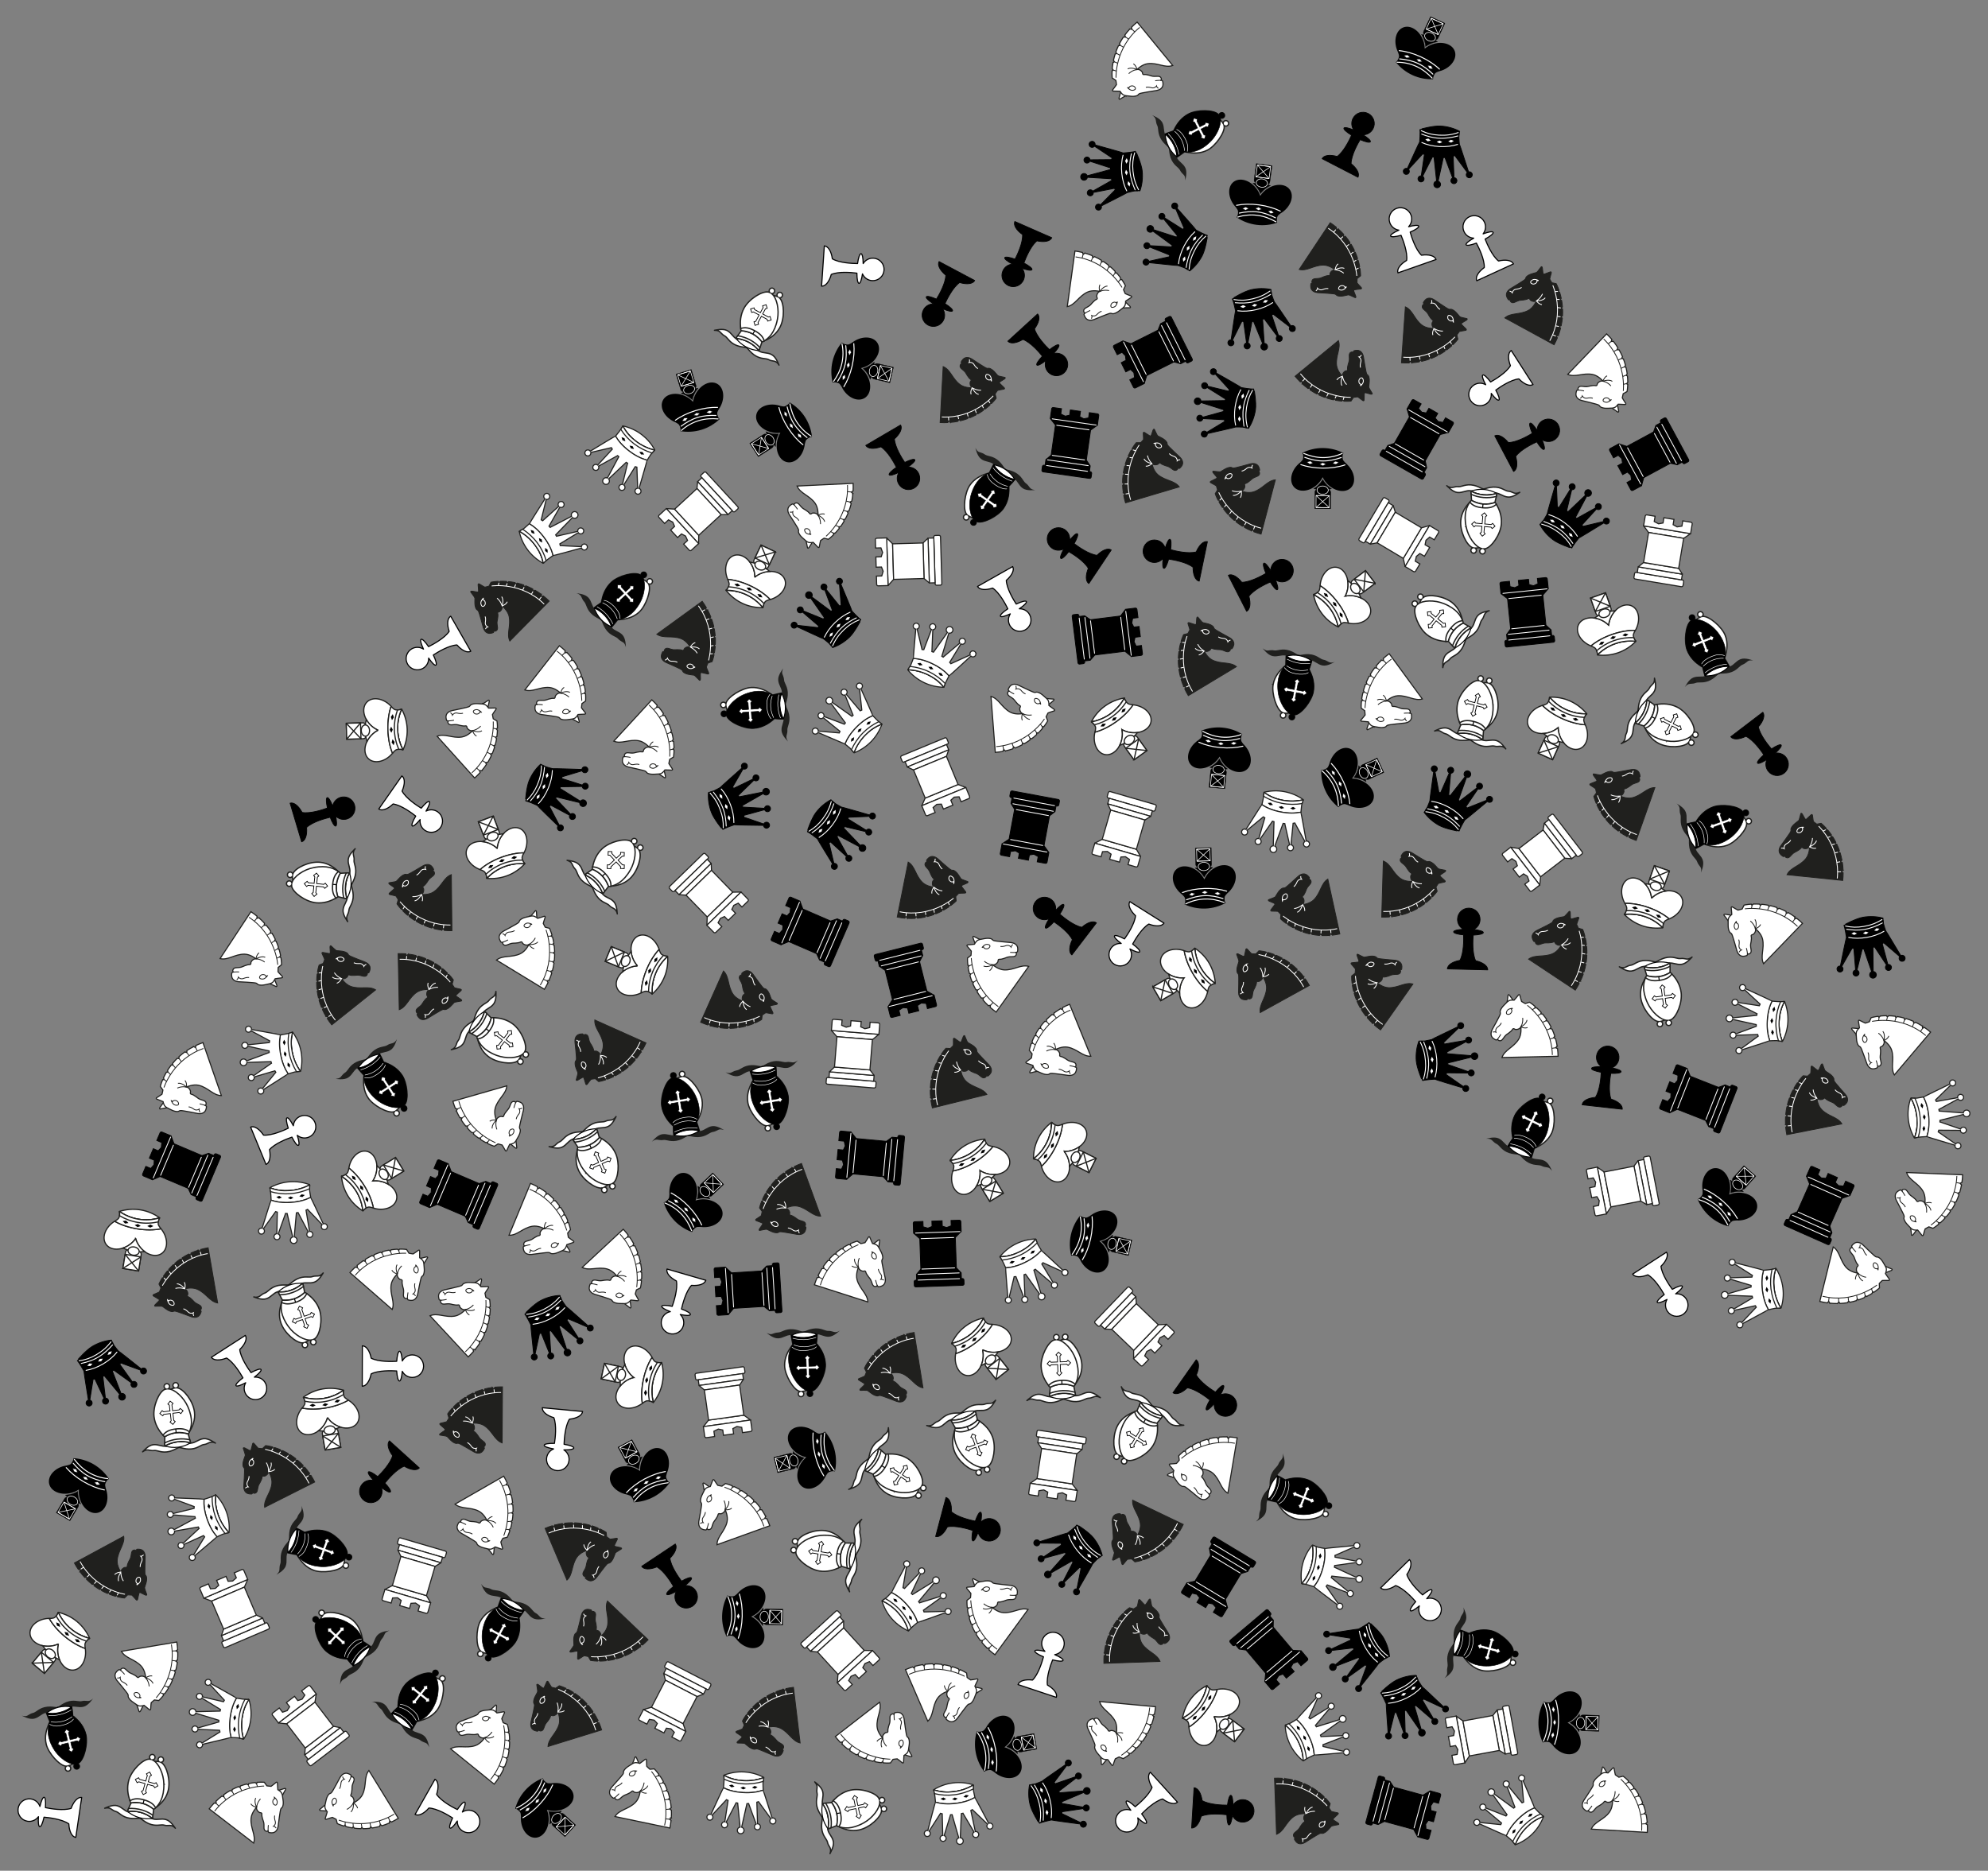 <?xml version="1.0" encoding="UTF-8"?>
<!DOCTYPE svg  PUBLIC '-//W3C//DTD SVG 1.1//EN'  'http://www.w3.org/Graphics/SVG/1.1/DTD/svg11.dtd'>
<svg enable-background="new 0 0 1730.552 1628.595" version="1.1" viewBox="0 0 1730.6 1628.6" xml:space="preserve" xmlns="http://www.w3.org/2000/svg" xmlns:xlink="http://www.w3.org/1999/xlink">
<rect x="0" y="0" width="1730.6" height="1628.6" fill="#808080" stroke="none"/>
<symbol id="n" viewBox="-27.179 -40.88 54.358 81.76">
	<path d="m10.28-28.535c-4.852 9.634-4.362 26.792-3.956 33.439 7.674 0.526 13.193 1.98 13.193 3.693 0 1.681-5.312 3.114-12.763 3.663 4.759 2.452 8.015 7.411 8.015 13.133 0 8.156-6.61 14.769-14.767 14.769-8.158 0-14.767-6.612-14.767-14.769 0-5.722 3.255-10.681 8.015-13.133-7.45-0.549-12.765-1.982-12.765-3.663 0-1.713 5.522-3.167 13.194-3.693 0.407-6.647 0.897-23.805-3.955-33.438-9.51-1.912-16.183-6.399-16.183-11.627h52.919c0 5.227-6.664 9.717-16.174 11.632l-6e-3 -6e-3z" fill="#fff" stroke="#000" stroke-linejoin="round" stroke-width="1.437"/>
</symbol>
<symbol id="m" viewBox="-45.842 -41.042 91.684 82.084">
	<path d="m44.75 19.262c1.101 1.889 0.465 4.313-1.424 5.414-1.885 1.102-4.309 0.465-5.411-1.423-0.945-1.619-0.609-3.627 0.694-4.862-5.39-6.535-15.227-18.456-17.604-21.347-0.698 0.311-1.42 0.607-2.171 0.884 0.212 2.216 1.77 19.138 2.598 28.137 1.796-0.041 3.451 1.148 3.921 2.962 0.547 2.116-0.724 4.275-2.839 4.824-2.118 0.547-4.276-0.724-4.824-2.84-0.469-1.813 0.401-3.656 1.991-4.493-3.897-8.845-11.461-26.016-11.48-26.087-4e-3 -0.017-1e-3 -0.035-5e-3 -0.052-0.687 0.083-1.394 0.154-2.112 0.213-0.144 0.952-3.387 20.857-5.079 31.224 1.943 0.454 3.393 2.194 3.393 4.276 0 2.429-1.969 4.398-4.399 4.398-2.427 0-4.397-1.969-4.397-4.398 0-2.082 1.451-3.822 3.394-4.276-1.683-10.32-4.907-30.09-5.076-31.207-0.753-0.059-1.487-0.133-2.206-0.215-5e-3 0.024-4e-3 0.045-0.011 0.069-0.018 0.071-7.583 17.244-11.478 26.089 1.59 0.835 2.459 2.678 1.99 4.492-0.548 2.115-2.708 3.386-4.824 2.839-2.114-0.548-3.386-2.707-2.838-4.822 0.47-1.814 2.124-3.003 3.92-2.961 0.826-8.99 2.379-25.877 2.598-28.129-0.738-0.267-1.446-0.555-2.133-0.857-2.47 3.003-12.197 14.793-17.549 21.277 1.305 1.235 1.643 3.244 0.698 4.862-1.101 1.888-3.525 2.525-5.413 1.423-1.887-1.101-2.523-3.525-1.421-5.414 0.944-1.617 2.86-2.313 4.577-1.784 3.218-8.382 13.607-35.36 14.004-35.731h4e-3c8e-3 -0.047 1.029-6.739 1.141-8.957 0.112-2.207-0.848-7.608-0.778-7.64v-5e-3c1e-3 0 3e-3 3e-3 4e-3 3e-3 7.704-3.608 16.478-5.636 25.887-5.636 9.497 0 26.64 5.807 26.56 5.845-1.121 2.365-0.697 16.392-0.697 16.392 0.397 0.375 10.921 27.127 14.224 35.729 1.695-0.531 3.61 0.168 4.555 1.786" stroke="#000" stroke-linejoin="bevel" stroke-width="1.104"/>
	<g stroke="#fff" stroke-linecap="round" stroke-width="1.198">
		<path d="m-23.891-33.244c8.101 3.338 15.683 4.771 24.975 4.771 8.923 0 16.066-1.477 23.535-4.572"/>
		<path d="m23.077-17.601c-6.59 2.532-14.663 4.022-23.383 4.022-8.8 0-16.937-1.516-23.558-4.089"/>
	</g>
	<path d="m23.867-28.625c-7.293 2.41-14.718 4.158-23.078 4.158-8.518 0-16.726-1.799-24.422-4.296" fill="none" stroke="#fff" stroke-linecap="round" stroke-width="1.198"/>
	<polygon points="-3.642 -19.62 0.033 -21.457 3.721 -19.62 0.033 -17.782" fill="#fff"/>
	<polygon points="18.756 -22.013 14.835 -23.242 11.497 -20.836 15.418 -19.607" fill="#fff"/>
	<polygon points="-18.677 -22.013 -14.756 -23.242 -11.418 -20.836 -15.339 -19.607" fill="#fff"/>
</symbol>
<symbol id="l" viewBox="-41.261 -39.87 82.523 79.74">
	<path d="m7.597 14.269c1.75 1.035 2.489 2.419 2.489 3.942 0 0.446 0.063 21.458 0.063 21.458h-20.832s-0.098-21.193-0.098-21.458c0-1.535 1.087-2.928 2.861-3.966-1.255-0.183-2.496-0.406-3.723-0.675 1.962-1.254 3.816-2.719 5.531-4.389 2.43-2.364 4.44-4.981 6.018-7.803 1.578 2.822 3.59 5.44 6.017 7.803 1.718 1.67 3.573 3.137 5.536 4.391-1.255 0.272-2.549 0.492-3.843 0.686l-0.019 0.011z" stroke="#000" stroke-width=".401"/>
	<path d="m26.76-33.489c-1.289 2.584-1.324 5.963-0.752 8.245 0.586 2.348 6.147 6.79 6.147 6.79 9.797 9.529 12.039 23.112 5.011 30.337-7.031 7.225-20.668 5.352-30.464-4.177-2.924-2.847-5.168-6.055-6.702-9.348-1.533 3.293-3.779 6.5-6.703 9.347-9.795 9.53-23.434 11.402-30.464 4.177-7.027-7.225-4.783-20.809 5.011-30.337 0.442-0.43 5.324-4.443 5.911-6.79 0.586-2.345 0.667-5.716-0.742-8.332h0.212c-0.031-0.018-0.061-0.029-0.093-0.047 8.106-3.998 17.228-6.247 26.876-6.247 9.64 0.013 18.632 2.394 26.745 6.392"/>
	<g stroke="#fff" stroke-linecap="round" stroke-width="1.305">
		<path d="m-25.449-33.01c7.801 3.64 16.427 5.661 25.604 5.661 8.815 0 17.275-2.164 24.822-5.239"/>
		<path d="m28.726-17.898c-8.125 2.757-18.081 4.382-28.839 4.382-10.852 0-20.886-1.655-29.051-4.457"/>
	</g>
	<polygon points="8.451 38.154 -9.03 22.485 8.451 22.485 -9.03 38.154" fill="none" stroke="#fff" stroke-linejoin="bevel" stroke-width=".802"/>
	<path d="m23.641-27.459c-7.481 2.627-15.441 4.532-23.697 4.532-8.415 0-16.522-1.959-24.125-4.678" fill="none" stroke="#fff" stroke-linecap="round" stroke-width="1.305"/>
	<polygon points="-4.152 -18.648 -0.05 -20.692 4.052 -18.648 -0.05 -16.591" fill="#fff" stroke="#000" stroke-width=".41"/>
	<polygon points="-20.908 -21.313 -16.534 -22.672 -12.821 -19.994 -17.194 -18.622" fill="#fff" stroke="#000" stroke-width=".41"/>
	<polygon points="20.821 -21.313 16.434 -22.672 12.721 -19.994 17.094 -18.622" fill="#fff" stroke="#000" stroke-width=".41"/>
	
		<rect x="-9.03" y="22.485" width="17.488" height="15.669" fill="none" stroke="#fff" stroke-linejoin="bevel" stroke-width=".802"/>
	<ellipse cx="-.14" cy="15.356" rx="7.373" ry="5.446" fill="none" stroke="#fff" stroke-width=".802"/>
</symbol>
<symbol id="k" viewBox="-48.1 -44.881 96.199 89.763">
	<path d="m48.065-40.967c-0.808 0.441-8.086 7.593-14.836 7.593-3.51 0-6.262-1.059-8.688-1.994-2.461-0.948-4.785-1.842-8.149-1.842-3.92 0-7.175 1.197-10.047 2.252-2.316 0.849-4.316 1.585-6.363 1.585-2.046 0-4.046-0.735-6.362-1.585-2.871-1.055-6.126-2.252-10.047-2.252-3.364 0-5.688 0.895-8.149 1.842-2.427 0.935-5.178 1.994-8.687 1.994-6.751 0-14.03-7.152-14.837-7.593 0 0 2.938 1.839 5.673 1.839s5.104-1.918 9.165-1.918c2.083 0 3.781-0.653 5.931-1.481 2.724-1.05 6.114-2.354 10.905-2.354 5.286 0 9.567 1.572 12.693 2.719 1.423 0.523 3.035 1.116 3.716 1.116 0.684 0 2.295-0.593 3.717-1.116 3.127-1.147 7.407-2.719 12.693-2.719 4.79 0 8.18 1.304 10.905 2.354 2.149 0.828 3.848 1.481 5.932 1.481 4.061 0 7.138 1.918 9.163 1.918s5.706-1.837 5.706-1.837l-0.034-2e-3z" fill="#20201E"/>
	<path d="m25.771 2.909c0 12.104-10.328 31.29-18.232 33.885-0.275 0.09-0.558 0.166-0.848 0.227 1.379 0.511 2.364 1.833 2.364 3.39 0 1.998-1.62 3.616-3.616 3.616s-3.618-1.619-3.618-3.616c0-1.388 0.785-2.59 1.931-3.198-1.62-0.105-3.371-0.526-5.175-1.253-1.15 0.523-2.295 0.898-3.423 1.103 1.319 0.539 2.25 1.835 2.25 3.348 0 1.998-1.619 3.616-3.616 3.616s-3.616-1.619-3.616-3.616c0-1.411 0.81-2.631 1.989-3.227-0.612-0.068-1.215-0.195-1.804-0.39-7.886-2.595-17.984-21.071-17.984-33.885 0-10.219 4.14-19.022 8.919-25.394 0.711-1.889 1.793-1.945 2.027-2.178 1e-3 0 1e-3 1e-3 2e-3 1e-3 -4e-3 -0.032-0.947-6.159-1.039-7.542-0.142-2.133-0.357-4.652-0.357-4.652 5.214-2.293 10.927-3.625 17.134-3.625 6.208 0 11.639 1.461 16.852 3.753-0.186 1.705-0.399 3.408-0.825 5.967-0.222 1.338-0.988 6.103-0.988 6.103 0.232 0.231 1.639 1.995 1.639 1.995 5.072 6.405 10.028 14.945 10.028 25.567l6e-3 5e-3z" fill="#fff" stroke="#20201E" stroke-width="1.708"/>
	<path d="m-16.552-24.664c4.229 1.822 9.091 3.419 15.391 3.419 6.298 0 11.159-1.596 15.387-3.415 0.232 0.231 0.785 0.824 1.926 2.422-3.558 3.85-8.735 5.965-17.205 5.965-9.037 0-13.97-2.358-17.527-6.213 0.725-1.876 1.811-1.941 2.044-2.174l-0.016-4e-3z" stroke="#000" stroke-width=".69"/>
	<path d="m15.77-36.723c-5.215 2.291-10.548 3.427-16.755 3.427s-12.017-1.264-17.231-3.554c5.214-2.293 10.927-3.625 17.134-3.625 6.211 0 11.645 1.462 16.86 3.752h-8e-3z" fill="#fff" stroke="#000" stroke-linejoin="bevel" stroke-width="1.311"/>
	<path d="m15.627-22.658c3.284 5.489 7.605 15.841 2.206 33.459-4.53 14.782-17.877 29.205-27.585 26-8.611-2.843-17.984-23.204-17.984-33.885 0-10.219 4.139-19.022 8.917-25.394l34.457-0.168-0.011-0.012z" stroke="#000" stroke-width=".69"/>
	<circle cx="-6.317" cy="40.42" r="3.617" stroke="#000" stroke-width=".69"/>
	<path d="m13.984-24.651-1e-3 4e-3c-4.229 1.818-9.093 3.342-15.387 3.342-6.3 0-11.157-1.525-15.387-3.346 0 0-0.948-6.157-1.04-7.545-0.142-2.133-0.356-4.652-0.356-4.652 5.213 2.291 11.025 3.554 17.23 3.554 6.088 0 11.615-1.218 16.755-3.427-0.185 1.705-0.399 3.408-0.824 5.967-0.233 1.346-0.996 6.12-0.996 6.12l6e-3 -0.017z" stroke="#000" stroke-linejoin="bevel" stroke-width=".69"/>
	<path d="m13.829-32.906c-4.688 1.456-9.692 2.256-14.856 2.256-5.251 0-10.618-0.855-15.432-2.367" fill="none" stroke="#fff" stroke-linecap="round" stroke-linejoin="bevel" stroke-width=".69"/>
	<g fill="none" stroke="#fff" stroke-linecap="round" stroke-width=".69">
		<path d="m-15.452-24.094c3.917 1.577 8.407 2.86 14.052 2.86 5.675 0 10.181-1.296 14.113-2.883"/>
		<path d="m15.265-21.312c-4.972 3.976-8.95 5.042-16.312 5.042-6.166 0-12.529-1.633-15.577-4.425"/>
	</g>
	<polygon points="7.592 9.638 5.91 7.943 -2.604 7.943 -2.604 15.628 -0.909 17.324 -4.325 20.739 -7.741 17.324 -6.033 15.616 -6.033 7.943 -14.598 7.943 -16.293 9.638 -19.709 6.222 -16.293 2.806 -14.572 4.514 -6.033 4.514 -6.033 -4.854 -7.741 -6.562 -4.325 -9.978 -0.909 -6.562 -2.604 -4.867 -2.604 4.514 5.884 4.514 7.592 2.806 11.008 6.222" fill="#fff" stroke="#000" stroke-width=".69"/>
</symbol>
<symbol id="j" stroke-width="1.104" viewBox="-44.165 -41.618 88.331 83.236">
	<path d="m21.695 31.424s-1.435 7.713-1.435 8.791c0 1.075-1.075 1.255-2.152-0.181-1.077-1.435-5.919-8.431-5.919-8.431l9.497-0.168 9e-3 -0.011z" fill="#20201E" stroke="#20201E"/>
	<path d="m-42.66-27.746c0.487 3.479 1.152 6.794 1.961 9.948l2.6 1.037-1.736 2.075c0.989 3.336 2.139 6.475 3.401 9.426l2.459 0.696-1.215 2.079c1.321 2.808 2.741 5.426 4.214 7.864l2.293 0.461-0.822 1.894c1.652 2.549 3.349 4.876 5.033 6.989l2.427 0.266-0.648 1.89c1.969 2.313 3.888 4.325 5.664 6.044l2.429 0.136-0.424 1.739c4.33 3.918 7.39 5.825 7.39 5.825l5.501-1.674s2.63 1.435 4.783 2.87c0 0 1.434 4.783 1.912 7.415 0.479 2.63 1.913 1.434 2.391 0.717 0.48-0.717 5.442-6.219 5.442-6.219s2.968 0.407 5.081 0c3.108-0.598 4.544-2.691 8.132-6.099 2.616-2.485 4.186-4.664 5.082-6.995 0.896-2.332-0.178-2.332 0.179-4.484 0.36-2.153 10.046-18.296 11.121-20.269 1.078-1.972 3.676-8.008-1.434-11.838-1.434-1.078-2.513-1.615-3.408-1.974 0 0-1.435 0.359-1.972 1.075-0.096 0.129-0.145 0.207-0.169 0.25-0.018 0.051-0.027 0.051 0 0 0.055-0.14 0.18-0.665-0.37-1.325-0.896-1.078-2.049-0.997-2.691-1.078-0.956-0.119-2.69 0.719-4.125 2.871-1.436 2.154-2.333 2.871-3.409 4.127-1.075 1.255-7.012 4.033-9.328 7.892-0.538 0.895-1.793 0.537-2.69-0.18-0.896-0.718-5.92-0.898-8.072 2.691 0 0-1.017-9.435 3.229-15.964 6.995-10.762 18.833-13.451 22.422-23.499h-73.587c0 3.472 0.183 6.803 0.514 10.009l2.445 1.293-2.047 2.018 0.042 1e-3z" fill="#20201E" stroke="#20201E"/>
	<path d="m-4.765 26.559s-31.329-23.44-31.329-65.77" fill="none" stroke="#fff"/>
	<path d="m35.009-16.321" fill="none" stroke="#20201E"/>
	<path d="m1.691 10.295c-0.597-6.696 2.513-11.478 2.632-11.897 0 0-7.535 3.885-8.252 9.029" fill="none" stroke="#fff"/>
	<path d="m4.318-1.596s-5.023-2.453-8.729-0.898" fill="none" stroke="#fff"/>
	<path d="m35.178-16.579s-3.349 4.308-4.307 6.28" fill="none" stroke="#20201E"/>
	<path d="m14.54 23.156s5.516-0.028 7.355-3.048c2.511-4.127-0.358-4.664-0.358-4.664s-2.87-0.898-4.843 1.793c-2.101 2.865-0.359 4.664-0.359 4.664l-1.786 1.255h-9e-3z" fill="none" stroke="#fff"/>
	<path d="m41.272-7.25c-1.974 0.537-3.229 0.36-4.124-0.181 0 0 0.895 2.692-0.717 5.024-1.616 2.332-4.307 2.511-6.638 6.995" fill="none" stroke="#fff"/>
	<line x1="-11.105" x2="-14.508" y1="20.633" y2="22.794" fill="none" stroke="#fff"/>
	<line x1="-18.1" x2="-21.508" y1="12.921" y2="14.539" fill="none" stroke="#fff"/>
	<line x1="-24.377" x2="-28.323" y1="3.981" y2="5.598" fill="none" stroke="#fff"/>
	<line x1="-29.402" x2="-33.525" y1="-6.267" y2="-4.831" fill="none" stroke="#fff"/>
	<line x1="-33.346" x2="-37.652" y1="-18.287" y2="-17.032" fill="none" stroke="#fff"/>
	<line x1="-35.679" x2="-40.163" y1="-30.476" y2="-29.945" fill="none" stroke="#fff"/>
</symbol>
<symbol id="i" viewBox="-33.198 -43.261 66.396 86.523">
	<g stroke-width="1.104">
		<path d="m30.614-33.861h-1.254v7.534l-6.037 6.76h-0.061v39.878h0.061l7.854 7.513h0.05v12.852c0 1.123-0.872 2.033-1.945 2.033h-10.866v-6.986l-6.099-2.02-5.62 2.02v6.986h-13.393v-6.986l-5.621-2.02-6.098 2.02v6.986h-10.864c-1.074 0-1.945-0.91-1.945-2.033v-12.852h0.022l7.882-7.513v-39.878l-6.037-6.76v-7.534h-1.255c-1.123 0-2.034-0.911-2.034-2.036v-4.78c0-1.122 0.91-2.033 2.034-2.033h61.224c1.125 0 2.034 0.911 2.034 2.033v4.78c0 1.113-0.911 2.031-2.035 2.031l3e-3 5e-3z" stroke="#000" stroke-linecap="square"/>
		
			<line x1="-27.367" x2="26.924" y1="-33.861" y2="-33.861" fill="none" stroke="#fff" stroke-linecap="round"/>
		
			<line x1="-27.128" x2="26.686" y1="-26.33" y2="-26.33" fill="none" stroke="#fff" stroke-linecap="round"/>
		
			<line x1="20.946" x2="-21.866" y1="-19.576" y2="-19.576" fill="none" stroke="#fff" stroke-linecap="round"/>
		
			<line x1="-21.627" x2="21.185" y1="20.302" y2="20.302" fill="none" stroke="#fff" stroke-linecap="round"/>
		
			<line x1="-28.563" x2="29.554" y1="27.82" y2="27.82" fill="none" stroke="#fff" stroke-linecap="round"/>
	</g>
</symbol>
<symbol id="h" stroke="#20201E" viewBox="-44.311 -41.782 88.621 83.565">
	<path d="m-21.678 31.422s1.435 7.713 1.435 8.789 1.075 1.256 2.152-0.179 5.92-8.431 5.92-8.431l-9.51-0.179h3e-3z" fill="#fff" stroke-width="1.437"/>
	<path d="m42.681-27.743c-0.487 3.479-1.151 6.795-1.961 9.948l-2.599 1.037 1.735 2.076c-0.988 3.335-2.137 6.475-3.4 9.426l-2.46 0.695 1.217 2.08c-1.322 2.807-2.741 5.425-4.214 7.863l-2.293 0.461 0.824 1.894c-1.653 2.549-3.35 4.876-5.034 6.989l-2.427 0.266 0.648 1.89c-1.97 2.314-3.889 4.326-5.665 6.045l-2.427 0.136 0.423 1.739c-4.33 3.918-7.391 5.825-7.391 5.825l-5.5-1.675s-2.629 1.435-4.783 2.87c0 0-1.435 4.783-1.912 7.414-0.48 2.631-1.914 1.435-2.393 0.718-0.478-0.718-5.441-6.217-5.441-6.217s-2.968 0.406-5.083 0c-3.107-0.6-4.543-2.691-8.132-6.099-2.614-2.486-4.184-4.665-5.08-6.996-0.897-2.332 0.178-2.332-0.178-4.484-0.361-2.153-10.048-18.296-11.122-20.269-1.078-1.973-3.676-8.007 1.434-11.838 1.433-1.077 2.512-1.616 3.408-1.973 0 0 1.434 0.357 1.972 1.075 0.096 0.128 0.144 0.207 0.168 0.25 0.018 0.048 0.027 0.051 0 0-0.054-0.14-0.179-0.664 0.37-1.325 0.897-1.077 2.05-0.997 2.69-1.077 0.957-0.12 2.69 0.716 4.127 2.87 1.435 2.153 2.333 2.871 3.409 4.126 1.074 1.255 7.012 4.033 9.328 7.892 0.537 0.895 1.793 0.538 2.689-0.18 0.897-0.718 5.92-0.898 8.072 2.691 0 0 1.017-9.436-3.228-15.965-6.995-10.763-18.834-13.451-22.422-23.499h73.544c0 3.472-0.183 6.805-0.514 10.011l-2.445 1.29 2.109 1.993-0.063 0.027z" fill="#fff" stroke-width="1.437"/>
	<path d="m4.782 26.557s31.329-23.44 31.329-65.772" fill="none" stroke-width="1.104"/>
	<path d="m-34.992-16.602" fill="none" stroke-width="1.104"/>
	<path d="m-1.674 10.298c0.597-6.695-2.512-11.479-2.631-11.897 0 0 7.535 3.885 8.251 9.029" fill="none" stroke-width="1.104"/>
	<path d="m-4.301-1.606s5.023-2.453 8.73-0.898" fill="none" stroke-width="1.104"/>
	<path d="m-35.16-16.848s3.348 4.306 4.307 6.279" fill="none" stroke-width="1.104"/>
	<path d="m-14.523 23.148s-5.516-0.026-7.354-3.048c-2.511-4.126 0.358-4.664 0.358-4.664s2.87-0.898 4.843 1.793c2.101 2.865 0.359 4.664 0.359 4.664l1.786 1.256 8e-3 -1e-3z" fill="none" stroke-width="1.104"/>
	<path d="m-41.255-7.519c1.974 0.538 3.23 0.358 4.126-0.18 0 0-0.896 2.691 0.716 5.023 1.616 2.332 4.305 2.512 6.638 6.996" fill="none" stroke-width="1.104"/>
	<line x1="11.122" x2="14.525" y1="20.637" y2="22.789" fill="none" stroke-width="1.104"/>
	<line x1="18.122" x2="21.525" y1="12.924" y2="14.538" fill="none" stroke-width="1.104"/>
	<line x1="24.398" x2="28.344" y1="3.971" y2="5.588" fill="none" stroke-width="1.104"/>
	<line x1="29.418" x2="33.546" y1="-6.264" y2="-4.828" fill="none" stroke-width="1.104"/>
	<line x1="33.365" x2="37.673" y1="-18.284" y2="-17.029" fill="none" stroke-width="1.104"/>
	<line x1="35.694" x2="40.183" y1="-30.486" y2="-29.943" fill="none" stroke-width="1.104"/>
</symbol>
<symbol id="g" viewBox="-45.997 -41.278 91.994 82.556">
	<path d="m26.417-34.65c-7.849 3.67-16.452 5.597-25.949 5.597s-18.703-2.104-26.811-5.775c7.849-3.667 16.753-5.732 26.252-5.732 9.51-0.013 18.412 2.238 26.512 5.9l-4e-3 0.01z" fill="#fff" stroke="#20201E" stroke-linejoin="bevel" stroke-width="1.437"/>
	<path d="m25.834-18.179-5e-3 9e-3c-7.056 2.909-15.265 4.678-25.925 4.678-10.672 0-18.923-1.771-26.186-4.687 0 0 0.792-6.733 0.825-8.959 0.039-2.508-0.662-7.646-0.662-7.646 8.107 3.671 17.092 5.734 26.59 5.734 9.315 0 18.782-1.912 25.949-5.597-1.177 2.355-0.582 16.458-0.582 16.458l-4e-3 0.01z" fill="#fff" stroke="#20201E" stroke-linejoin="bevel" stroke-width="1.437"/>
	<path d="m-26.09-34.741c7.631 3.629 17.064 5.691 26.561 5.691 9.315 0 17.135-1.313 25.949-5.597-0.355 0.99-0.593 4.066-0.67 5.181-7.8 2.899-16.404 4.544-25.26 4.544-8.954 0-17.962-1.735-26.044-4.692-0.168-1.152-0.53-5.111-0.53-5.111l-6e-3 -0.016z" fill="#fff" stroke="#20201E" stroke-linejoin="bevel" stroke-width="1.437"/>
	<path d="m43.341 24.746c-1.886 1.102-4.31 0.465-5.412-1.424-0.946-1.619-0.609-3.626 0.694-4.863-5.39-6.534-15.229-18.455-17.604-21.347-0.698 0.311-1.42 0.607-2.172 0.883 0.214 2.218 1.771 19.139 2.598 28.14 1.796-0.041 3.452 1.148 3.921 2.961 0.547 2.117-0.723 4.277-2.841 4.824-2.114 0.548-4.273-0.723-4.822-2.839-0.47-1.813 0.401-3.657 1.991-4.491-3.897-8.848-11.461-26.018-11.48-26.089-4e-3 -0.017-1e-3 -0.035-5e-3 -0.053-0.687 0.082-1.394 0.155-2.114 0.214-0.143 0.952-3.386 20.856-5.077 31.223 1.943 0.455 3.39 2.194 3.39 4.277 0 2.427-1.967 4.398-4.396 4.398s-4.397-1.971-4.397-4.398c0-2.082 1.451-3.822 3.393-4.277-1.683-10.32-4.906-30.09-5.076-31.206-0.752-0.061-1.487-0.132-2.205-0.217-5e-3 0.025-4e-3 0.047-0.011 0.07-0.018 0.071-7.583 17.244-11.478 26.09 1.588 0.834 2.458 2.677 1.989 4.491-0.547 2.116-2.708 3.387-4.823 2.839s-3.386-2.707-2.838-4.822c0.47-1.815 2.124-3.003 3.92-2.961 0.826-8.99 2.379-25.877 2.598-28.129-0.738-0.269-1.448-0.557-2.133-0.859-2.47 3.005-12.197 14.794-17.549 21.278 1.305 1.236 1.641 3.244 0.697 4.863-1.101 1.889-3.525 2.526-5.413 1.424-1.887-1.101-2.525-3.525-1.424-5.414 0.946-1.617 2.862-2.313 4.579-1.785 3.218-8.382 13.607-35.358 14.004-35.731 7.161 2.914 15.395 4.687 26.064 4.687 10.665 0 18.896-1.771 26.058-4.685 0.394 0.373 10.92 27.128 14.221 35.729 1.718-0.528 3.633 0.167 4.578 1.785 1.061 1.888 0.427 4.311-1.462 5.412l0.037 2e-3z" fill="#fff" stroke="#20201E" stroke-width="1.437"/>
	<polygon points="-3.628 -19.46 0.047 -21.297 3.735 -19.46 0.047 -17.623"/>
	<polygon points="-18.663 -21.841 -14.742 -23.057 -11.404 -20.65 -15.325 -19.434"/>
	<polygon points="18.77 -21.854 14.849 -23.083 11.511 -20.676 15.432 -19.447"/>
</symbol>
<symbol id="f" viewBox="-42.045 -40.553 84.089 81.107">
	<path d="m10.243 39.77h-20.831v-21.77c0-3.205 4.688-5.806 10.467-5.806 5.783 0 10.322 2.601 10.322 5.806 0 0.283 0.039 21.77 0.039 21.77h3e-3z" fill="#fff" stroke="#20201E" stroke-width="1.567"/>
	<rect x="-10.589" y="21.104" width="20.831" height="18.666" fill="#fff" stroke="#20201E" stroke-width="1.567"/>
	<line x1="-10.589" x2="10.243" y1="39.77" y2="21.106" fill="none" stroke="#20201E" stroke-width="1.567"/>
	<line x1="10.243" x2="-10.589" y1="39.77" y2="21.106" fill="none" stroke="#20201E" stroke-width="1.567"/>
	<path d="m26.727-33.329c-8.105 3.999-16.914 6.102-26.563 6.102s-18.875-2.242-26.982-6.241c8.106-3.999 17.177-6.302 26.824-6.302 9.652-0.013 18.619 2.433 26.719 6.431l2e-3 0.01z" fill="#fff" stroke="#20201E" stroke-linejoin="round" stroke-width="1.567"/>
	<path d="m30.777-19.614c0.465 0.407 0.926 0.823 1.379 1.262 9.795 9.531 12.039 23.113 5.011 30.337-7.031 7.225-20.667 5.353-30.462-4.177-2.927-2.846-5.172-6.055-6.705-9.347-1.531 3.292-3.778 6.501-6.703 9.347-9.795 9.53-23.435 11.402-30.462 4.177-7.03-7.224-4.786-20.807 5.01-30.337 0.454-0.44 0.917-0.859 1.385-1.265 8.458 3.176 19.148 5.074 30.778 5.074 11.619 0 22.307-1.902 30.756-5.072l0.013 1e-3z" fill="#fff" stroke="#20201E" stroke-linejoin="bevel" stroke-width="1.567"/>
	<path d="m8e-3 -1.551c1.533 3.293 3.778 6.501 6.705 9.346 2.384 2.322 5 4.186 7.693 5.578-4.466 1.256-9.315 1.945-14.39 1.945-5.077 0-9.932-0.691-14.399-1.949 2.689-1.391 5.303-3.254 7.688-5.574 2.924-2.847 5.163-6.055 6.702-9.342l1e-3 -4e-3z" fill="#fff" stroke="#20201E" stroke-width="1.567"/>
	<path d="m30.661-19.614-5e-3 7e-3c-8.453 3.172-19.138 5.067-30.757 5.067-11.629 0-22.32-1.898-30.777-5.074 0 0 4.057-3.177 4.644-5.524 0.586-2.345 0.838-5.709-0.572-8.324 8.105 3.999 17.333 6.241 26.982 6.241 9.464 0 18.575-2.246 26.563-6.102-1.289 2.582-1.291 5.904-0.72 8.185 0.582 2.329 4.645 5.512 4.645 5.512l-3e-3 0.012z" fill="#fff" stroke="#20201E" stroke-linejoin="bevel" stroke-width="1.567"/>
	<path d="m-26.814-33.471c8.105 3.999 17.333 6.241 26.982 6.241 9.464 0 18.574-2.246 26.563-6.102-0.548 1.103-1.125 3.92-1.032 5.491-8.029 3.156-16.663 4.882-25.658 4.882-9.099 0-17.825-1.761-25.93-4.984 0.104-2.911-0.311-4.373-0.919-5.512l-6e-3 -0.016z" fill="#fff" stroke="#20201E" stroke-linejoin="bevel" stroke-width="1.567"/>
	<polygon points="-3.951 -18.863 0.06 -20.869 4.058 -18.863 0.06 -16.858"/>
	<polygon points="-20.345 -21.477 -16.075 -22.81 -12.439 -20.183 -16.709 -18.85"/>
	<polygon points="20.452 -21.477 16.182 -22.81 12.546 -20.183 16.816 -18.85"/>
	<ellipse cx=".008" cy="15.023" rx="7.374" ry="5.445" fill="#fff" stroke="#20201E" stroke-width="1.567"/>
</symbol>
<symbol id="e" viewBox="-48.953 -45.307 97.907 90.614">
	<path d="m48.066-40.538c-0.808 0.44-8.086 7.592-14.837 7.592-3.509 0-6.261-1.06-8.688-1.993-2.461-0.948-4.785-1.843-8.148-1.843-3.92 0-7.175 1.196-10.048 2.251-2.316 0.85-4.316 1.585-6.363 1.585-2.046 0-4.045-0.735-6.361-1.585-2.871-1.055-6.126-2.251-10.047-2.251-3.364 0-5.688 0.895-8.149 1.843-2.427 0.934-5.179 1.993-8.688 1.993-6.75 0-14.028-7.152-14.836-7.592 0 0 3.098 1.838 5.673 1.838s5.103-1.917 9.163-1.917c2.084 0 3.782-0.654 5.933-1.482 2.724-1.049 6.114-2.354 10.905-2.354 5.285 0 9.567 1.572 12.693 2.72 1.423 0.524 3.035 1.116 3.716 1.116 0.684 0 2.295-0.593 3.717-1.116 3.126-1.148 7.407-2.72 12.693-2.72 4.789 0 8.18 1.305 10.905 2.354 2.149 0.828 3.848 1.482 5.931 1.482 4.061 0 5.736 1.917 9.164 1.917 3.455 0 5.706-1.837 5.706-1.837l-0.034-1e-3z" fill="#fff" stroke="#20201E" stroke-linecap="round" stroke-linejoin="round" stroke-width="1.708"/>
	<path d="m7.425 37.221c-0.274 0.09-0.558 0.166-0.847 0.226 1.377 0.512 2.362 1.833 2.362 3.39 0 1.998-1.619 3.616-3.616 3.616s-3.617-1.619-3.617-3.616c0-1.388 0.782-2.59 1.93-3.198-10.38-0.674-26.138-14.348-26.64-37.5-0.2-9.199 0.967-16.729 4.179-22.198l34.732 0.248c5.078 6.406 9.747 14.515 9.747 25.147 0 14.145-10.325 31.299-18.231 33.895 1e-3 0 1e-3 -0.01 1e-3 -0.01z" fill="#fff" stroke="#20201E" stroke-width="1.708"/>
	<path d="m17.828 11.22c-3.819 12.46-13.9 24.658-22.789 26.269 1.321 0.539 2.251 1.835 2.251 3.348 0 1.998-1.619 3.616-3.616 3.616s-3.617-1.619-3.617-3.616c0-1.411 0.811-2.631 1.99-3.227-0.613-0.067-1.216-0.195-1.804-0.389-7.886-2.595-17.985-20.032-17.985-33.886 0-10.219 4.14-19.022 8.918-25.394l34.732 0.248c3.286 5.486 7.311 15.423 1.915 33.035l5e-3 -4e-3z" fill="#fff" stroke="#20201E" stroke-width="1.708"/>
	<path d="m15.796-36.307c-4.364 2.002-10.547 3.427-16.752 3.427-6.208 0-12.019-1.264-17.232-3.556 5.213-2.291 10.927-3.623 17.134-3.623 6.211 0 11.645 1.462 16.86 3.752h-0.01z" fill="#fff" stroke="#000" stroke-linejoin="bevel" stroke-width="1.311"/>
	<path d="m13.985-24.234-3e-3 4e-3c-4.229 1.818-9.093 3.342-15.387 3.342-6.3 0-11.157-1.525-15.387-3.346 0 0-0.948-6.156-1.039-7.546-0.143-2.131-0.357-4.652-0.357-4.652 5.213 2.292 11.024 3.556 17.232 3.556 6.086 0 11.614-1.217 16.752-3.427-0.184 1.706-0.398 3.41-0.824 5.968-0.233 1.359-0.996 6.12-0.996 6.12l9e-3 -0.019z" fill="#fff" stroke="#20201E" stroke-linejoin="bevel" stroke-width="1.708"/>
	<path d="m-18.195-36.436c5.213 2.292 11.024 3.556 17.232 3.556 6.086 0 11.614-1.217 16.752-3.427-0.132 1.427-0.448 2.317-0.647 4.138-5.164 1.809-10.399 2.732-16.185 2.732-5.852 0-11.651-1.063-16.865-2.911-0.026-1.604-0.298-4.089-0.298-4.089l0.011 1e-3z" fill="#fff" stroke="#20201E" stroke-linejoin="bevel" stroke-width="1.708"/>
	<path d="m-16.797-24.234c4.229 1.819 9.091 3.378 15.392 3.418 5.365 0.035 11.159-1.596 15.388-3.415 0.232 0.232 1.214 0.531 1.926 2.422-3.556 3.85-8.844 5.861-17.314 5.861-9.038 0-13.863-2.254-17.419-6.109 0.699-1.889 1.786-1.941 2.018-2.174l9e-3 -3e-3z" fill="#fff" stroke="#20201E" stroke-width="1.708"/>
	<line x1="-1.4" x2="-1.4" y1="-15.954" y2="-20.819" fill="none" stroke="#000" stroke-width="1.311"/>
	<polygon points="7.593 10.067 5.898 8.372 -2.616 8.372 -2.616 16.05 -0.921 17.745 -4.337 21.158 -7.753 17.745 -6.045 16.032 -6.045 8.372 -14.598 8.372 -16.293 10.067 -19.709 6.651 -16.293 3.235 -14.585 4.943 -6.045 4.943 -6.045 -4.438 -7.753 -6.146 -4.337 -9.562 -0.921 -6.146 -2.616 -4.451 -2.616 4.943 5.885 4.943 7.593 3.235 11.009 6.651" fill="#fff" stroke="#000" stroke-width=".996"/>
</symbol>
<symbol id="d" stroke="#20201E" viewBox="-44.326 -41.782 88.651 83.565">
	<path d="m21.691 31.422s-1.435 7.713-1.435 8.789-1.075 1.256-2.152-0.179-5.919-8.431-5.919-8.431l9.497-0.179h9e-3z" fill="#fff" stroke-width="1.437"/>
	<path d="m-42.667-27.743c0.486 3.479 1.152 6.795 1.962 9.948l2.599 1.037-1.735 2.076c0.988 3.335 2.137 6.475 3.4 9.426l2.46 0.695-1.216 2.08c1.321 2.807 2.741 5.425 4.213 7.863l2.293 0.461-0.823 1.894c1.652 2.549 3.349 4.876 5.033 6.989l2.427 0.266-0.648 1.89c1.97 2.314 3.89 4.326 5.665 6.045l2.428 0.136-0.425 1.739c4.33 3.918 7.39 5.825 7.39 5.825l5.501-1.675s2.63 1.435 4.783 2.87c0 0 1.434 4.783 1.912 7.414 0.48 2.631 1.914 1.435 2.392 0.718 0.48-0.718 5.442-6.217 5.442-6.217s2.969 0.406 5.083 0c3.108-0.6 4.543-2.691 8.132-6.099 2.615-2.486 4.184-4.665 5.081-6.996 0.896-2.332-0.179-2.332 0.179-4.484 0.361-2.153 10.046-18.296 11.121-20.269 1.078-1.973 3.677-8.007-1.433-11.838-1.434-1.077-2.512-1.616-3.407-1.973 0 0-1.436 0.357-1.973 1.075-0.096 0.128-0.145 0.207-0.169 0.25-0.017 0.048-0.027 0.051 0 0 0.055-0.14 0.18-0.664-0.37-1.325-0.897-1.078-2.048-0.998-2.69-1.078-0.957-0.12-2.691 0.716-4.126 2.87-1.435 2.153-2.332 2.871-3.409 4.126-1.075 1.255-7.012 4.033-9.328 7.892-0.538 0.895-1.793 0.538-2.69-0.18-0.896-0.717-5.919-0.897-8.071 2.692 0 0-1.018-9.436 3.228-15.965 6.995-10.763 18.834-13.451 22.423-23.499h-73.575c0 3.472 0.183 6.805 0.514 10.011l2.446 1.29-2.048 1.993 0.029 0.027z" fill="#fff" stroke-width="1.437"/>
	<path d="m-4.769 26.557s-31.328-23.44-31.328-65.772" fill="none" stroke-width="1.104"/>
	<path d="m35.005-16.602" fill="none" stroke-width="1.104"/>
	<path d="m1.687 10.298c-0.598-6.695 2.512-11.479 2.632-11.897 0 0-7.535 3.885-8.252 9.029" fill="none" stroke-width="1.104"/>
	<path d="m4.314-1.606s-5.024-2.453-8.73-0.898" fill="none" stroke-width="1.104"/>
	<path d="m35.173-16.848s-3.349 4.306-4.307 6.279" fill="none" stroke-width="1.104"/>
	<path d="m14.536 23.148s5.516-0.026 7.355-3.048c2.51-4.126-0.359-4.664-0.359-4.664s-2.87-0.898-4.843 1.793c-2.101 2.865-0.359 4.664-0.359 4.664l-1.786 1.256-8e-3 -1e-3z" fill="none" stroke-width="1.104"/>
	<path d="m41.268-7.519c-1.975 0.538-3.23 0.358-4.125-0.18 0 0 0.895 2.691-0.718 5.023-1.616 2.332-4.306 2.512-6.638 6.996" fill="none" stroke-width="1.104"/>
	<line x1="-11.11" x2="-14.513" y1="20.637" y2="22.789" fill="none" stroke-width="1.104"/>
	<line x1="-18.106" x2="-21.515" y1="12.924" y2="14.538" fill="none" stroke-width="1.104"/>
	<line x1="-24.382" x2="-28.329" y1="3.971" y2="5.588" fill="none" stroke-width="1.104"/>
	<line x1="-29.407" x2="-33.532" y1="-6.264" y2="-4.828" fill="none" stroke-width="1.104"/>
	<line x1="-33.352" x2="-37.658" y1="-18.284" y2="-17.029" fill="none" stroke-width="1.104"/>
	<line x1="-35.685" x2="-40.168" y1="-30.486" y2="-29.943" fill="none" stroke-width="1.104"/>
</symbol>
<symbol id="c" fill="#fff" stroke="#20201E" stroke-width="1.437" viewBox="-33.365 -43.43 66.73 86.86">
	<path d="m30.612-42.711c1.125 0 2.034 0.91 2.034 2.034v4.78c0 1.125-0.909 2.034-2.034 2.034h-61.225c-1.124 0-2.034-0.909-2.034-2.034v-4.78c0-1.125 0.91-2.034 2.034-2.034h61.225z"/>
	<rect x="-29.357" y="-33.865" width="58.716" height="7.534"/>
	<polygon points="29.359 -26.33 23.321 -19.563 -23.32 -19.563 -29.357 -26.33" stroke-linejoin="bevel"/>
	<polygon points="31.199 27.847 23.321 20.311 -23.32 20.311 -31.223 27.847" stroke-linejoin="round"/>
	<rect x="-23.32" y="-19.567" width="46.579" height="39.878"/>
	<path d="m29.28 42.711h-10.865v-6.986l-6.097-2.019-5.622 2.019v6.986h-13.391v-6.986l-5.622-2.019-6.097 2.019v6.986h-10.864c-1.074 0-1.945-0.91-1.945-2.032v-12.854h62.449v12.854c-1e-3 1.123-0.872 2.032-1.946 2.032v0z" stroke-linecap="square"/>
</symbol>
<symbol id="b" viewBox="-26.971 -40.672 53.942 81.344">
	<path d="m10.28-28.534c-4.852 9.632-4.362 26.79-3.956 33.438 7.674 0.526 13.193 1.979 13.193 3.692 0 1.681-5.312 3.113-12.763 3.663 4.759 2.453 8.015 7.41 8.015 13.132 0 8.158-6.61 14.77-14.767 14.77-8.158 0-14.767-6.612-14.767-14.77 0-5.722 3.258-10.679 8.015-13.132-7.45-0.55-12.765-1.982-12.765-3.663 0-1.713 5.522-3.166 13.194-3.692 0.407-6.649 0.897-23.807-3.955-33.438-9.51-1.912-16.183-6.4-16.183-11.627h52.919c0 5.227-6.664 9.717-16.174 11.632l-6e-3 -5e-3z" stroke="#000" stroke-linejoin="round" stroke-width="1.022"/>
</symbol>
<symbol id="a" stroke-width="1.104" viewBox="-44.148 -41.611 88.297 83.221">
	<path d="m-21.683 31.416s1.435 7.714 1.435 8.791c0 1.075 1.075 1.255 2.152-0.18s5.92-8.431 5.92-8.431l-9.51-0.168 3e-3 -0.012z" fill="#20201E" stroke="#20201E"/>
	<path d="m42.663-27.754c-0.487 3.477-1.152 6.793-1.961 9.946l-2.599 1.039 1.736 2.076c-0.989 3.335-2.139 6.475-3.402 9.426l-2.459 0.696 1.229 2.096c-1.322 2.807-2.741 5.426-4.215 7.864l-2.292 0.459 0.823 1.894c-1.652 2.548-3.35 4.876-5.034 6.989l-2.426 0.266 0.648 1.89c-1.969 2.313-3.888 4.325-5.663 6.044l-2.43 0.136 0.425 1.739c-4.329 3.919-7.391 5.825-7.391 5.825l-5.5-1.674s-2.631 1.436-4.783 2.87c0 0-1.435 4.783-1.912 7.415-0.48 2.629-1.916 1.433-2.392 0.718-0.48-0.718-5.442-6.219-5.442-6.219s-2.968 0.407-5.081 0c-3.11-0.598-4.545-2.691-8.132-6.1-2.618-2.484-4.187-4.664-5.082-6.995-0.897-2.332 0.178-2.332-0.179-4.484-0.36-2.154-10.047-18.297-11.121-20.27-1.078-1.973-3.677-8.007 1.434-11.839 1.433-1.077 2.511-1.616 3.407-1.972 0 0 1.435 0.356 1.974 1.074 0.095 0.129 0.145 0.208 0.169 0.251 0.016 0.049 0.025 0.051 0 0-0.056-0.14-0.182-0.665 0.369-1.325 0.897-1.077 2.05-0.998 2.691-1.077 0.955-0.121 2.689 0.716 4.126 2.87 1.434 2.152 2.331 2.871 3.408 4.126 1.075 1.256 7.013 4.034 9.329 7.893 0.537 0.895 1.793 0.538 2.689-0.18 0.897-0.718 5.919-0.898 8.072 2.691 0 0 1.017-9.436-3.23-15.965-6.994-10.761-18.834-13.451-22.422-23.497h73.545c0 3.472-0.183 6.806-0.514 10.01l-2.446 1.291 2.07 2.006-0.036-3e-3z" fill="#20201E" stroke="#20201E"/>
	<path d="m4.777 26.551s31.329-23.439 31.329-65.772" fill="none" stroke="#fff"/>
	<path d="m-34.997-16.329" fill="none" stroke="#20201E"/>
	<path d="m-1.679 10.287c0.596-6.695-2.512-11.479-2.631-11.897 0 0 7.535 3.885 8.252 9.029" fill="none" stroke="#fff"/>
	<path d="m-4.319-1.604s5.023-2.453 8.73-0.898" fill="none" stroke="#fff"/>
	<path d="m-35.165-16.587s3.348 4.306 4.306 6.279" fill="none" stroke="#20201E"/>
	<path d="m-14.541 23.148s-5.516-0.027-7.355-3.048c-2.511-4.127 0.36-4.664 0.36-4.664s2.868-0.898 4.842 1.793c2.101 2.865 0.358 4.664 0.358 4.664l1.786 1.255h9e-3z" fill="none" stroke="#fff"/>
	<path d="m-41.26-7.258c1.972 0.538 3.227 0.359 4.123-0.181 0 0-0.896 2.691 0.718 5.024 1.616 2.332 4.308 2.51 6.636 6.994" fill="none" stroke="#fff"/>
	<line x1="11.105" x2="14.521" y1="20.638" y2="22.786" fill="none" stroke="#fff"/>
	<line x1="18.105" x2="21.521" y1="12.927" y2="14.531" fill="none" stroke="#fff"/>
	<line x1="24.38" x2="28.326" y1="3.973" y2="5.59" fill="none" stroke="#fff"/>
	<line x1="29.413" x2="33.528" y1="-6.275" y2="-4.839" fill="none" stroke="#fff"/>
	<line x1="33.347" x2="37.655" y1="-18.295" y2="-17.04" fill="none" stroke="#fff"/>
	<line x1="35.689" x2="40.166" y1="-30.484" y2="-29.953" fill="none" stroke="#fff"/>
</symbol>

	
		<use transform="matrix(.603 .278 .278 -.603 1240.7 41.37)" x="-41.261" y="-39.87" width="82.523" height="79.74" overflow="visible" xlink:href="#l"/>
	
		<use transform="matrix(.658 .088 .088 -.658 1097.2 169.48)" x="-41.261" y="-39.87" width="82.523" height="79.74" overflow="visible" xlink:href="#l"/>
	
		<use transform="matrix(.584 -.316 -.316 -.584 556.74 1279.7)" x="-41.261" y="-39.87" width="82.523" height="79.74" overflow="visible" xlink:href="#l"/>
	
		<use transform="matrix(-.661 -.06 -.06 .661 1061.6 659.76)" x="-41.261" y="-39.87" width="82.523" height="79.74" overflow="visible" xlink:href="#l"/>
	
		<use transform="matrix(.664 -.02 -.02 -.664 1048.4 764.5)" x="-41.261" y="-39.87" width="82.523" height="79.74" overflow="visible" xlink:href="#l"/>
	
		<use transform="matrix(.635 -.193 -.193 -.635 602.97 348.83)" x="-41.261" y="-39.87" width="82.523" height="79.74" overflow="visible" xlink:href="#l"/>
	
		<use transform="matrix(.121 .653 .653 -.121 875.45 1520.9)" x="-41.261" y="-39.87" width="82.523" height="79.74" overflow="visible" xlink:href="#l"/>
	
		<use transform="matrix(-.15 .647 .647 .15 750.5 320.72)" x="-41.261" y="-39.87" width="82.523" height="79.74" overflow="visible" xlink:href="#l"/>
	
		<use transform="matrix(-.017 .664 .664 .017 1365.7 1499.8)" x="-41.261" y="-39.87" width="82.523" height="79.74" overflow="visible" xlink:href="#l"/>
	
		<use transform="matrix(-.017 .664 .664 .017 655.08 1407.4)" x="-41.261" y="-39.87" width="82.523" height="79.74" overflow="visible" xlink:href="#l"/>
	
		<use transform="matrix(.277 .604 .604 -.277 1177.9 677.34)" x="-41.261" y="-39.87" width="82.523" height="79.74" overflow="visible" xlink:href="#l"/>
	
		<use transform="matrix(.497 .44 .44 -.497 1506 1039.2)" x="-41.261" y="-39.87" width="82.523" height="79.74" overflow="visible" xlink:href="#l"/>
	
		<use transform="matrix(-.16 -.645 -.645 .16 700.86 1268.9)" x="-41.261" y="-39.87" width="82.523" height="79.74" overflow="visible" xlink:href="#l"/>
	
		<use transform="matrix(-.36 -.558 -.558 .36 678.43 377.32)" x="-41.261" y="-39.87" width="82.523" height="79.74" overflow="visible" xlink:href="#l"/>
	
		<use transform="matrix(-.146 .648 .648 .146 958.08 1080.7)" x="-41.261" y="-39.87" width="82.523" height="79.74" overflow="visible" xlink:href="#l"/>
	
		<use transform="matrix(.458 .481 .481 -.458 606.29 1044.4)" x="-41.261" y="-39.87" width="82.523" height="79.74" overflow="visible" xlink:href="#l"/>
	
		<use transform="matrix(-.664 -.005 -.005 .664 1151.4 416.52)" x="-41.261" y="-39.87" width="82.523" height="79.74" overflow="visible" xlink:href="#l"/>
	
		<use transform="matrix(-.573 -.336 -.336 .573 68.104 1297.6)" x="-41.261" y="-39.87" width="82.523" height="79.74" overflow="visible" xlink:href="#l"/>
	
		<use transform="matrix(-.447 .491 .491 .447 476.87 1576.3)" x="-41.261" y="-39.87" width="82.523" height="79.74" overflow="visible" xlink:href="#l"/>
	
		<use transform="matrix(-.566 .346 .346 .566 853.65 1019.9)" x="-42.045" y="-40.553" width="84.089" height="81.107" overflow="visible" xlink:href="#f"/>
	
		<use transform="matrix(.253 -.614 -.614 -.253 553.96 840.48)" x="-42.045" y="-40.553" width="84.089" height="81.107" overflow="visible" xlink:href="#f"/>
	
		<use transform="matrix(-.02 -.664 -.664 .02 328.06 635.7)" x="-42.045" y="-40.553" width="84.089" height="81.107" overflow="visible" xlink:href="#f"/>
	
		<use transform="matrix(.627 .219 .219 -.627 1438.1 780.92)" x="-42.045" y="-40.553" width="84.089" height="81.107" overflow="visible" xlink:href="#f"/>
	
		<use transform="matrix(-.297 .594 .594 .297 927.4 1002.9)" x="-42.045" y="-40.553" width="84.089" height="81.107" overflow="visible" xlink:href="#f"/>
	
		<use transform="matrix(-.399 .531 .531 .399 1057.7 1495)" x="-42.045" y="-40.553" width="84.089" height="81.107" overflow="visible" xlink:href="#f"/>
	
		<use transform="matrix(-.51 -.425 -.425 .51 50.177 1432)" x="-42.045" y="-40.553" width="84.089" height="81.107" overflow="visible" xlink:href="#f"/>
	
		<use transform="matrix(.627 -.22 -.22 -.627 1400 543.28)" x="-42.045" y="-40.553" width="84.089" height="81.107" overflow="visible" xlink:href="#f"/>
	
		<use transform="matrix(-.539 .387 .387 .539 977.32 636.07)" x="-42.045" y="-40.553" width="84.089" height="81.107" overflow="visible" xlink:href="#f"/>
	
		<use transform="matrix(.6 .284 .284 -.6 657.58 501.42)" x="-42.045" y="-40.553" width="84.089" height="81.107" overflow="visible" xlink:href="#f"/>
	
		<use transform="matrix(-.332 -.575 -.575 .332 1029.8 851.85)" x="-42.045" y="-40.553" width="84.089" height="81.107" overflow="visible" xlink:href="#f"/>
	
		<use transform="matrix(.347 .566 .566 -.347 325.48 1027.5)" x="-42.045" y="-40.553" width="84.089" height="81.107" overflow="visible" xlink:href="#f"/>
	
		<use transform="matrix(.401 .529 .529 -.401 1171.9 518.33)" x="-42.045" y="-40.553" width="84.089" height="81.107" overflow="visible" xlink:href="#f"/>
	
		<use transform="matrix(-.605 -.273 -.273 .605 1356 634.39)" x="-42.045" y="-40.553" width="84.089" height="81.107" overflow="visible" xlink:href="#f"/>
	
		<use transform="matrix(-.52 .413 .413 .52 856.03 1175.9)" x="-42.045" y="-40.553" width="84.089" height="81.107" overflow="visible" xlink:href="#f"/>
	
		<use transform="matrix(.62 -.237 -.237 -.62 432.42 737.58)" x="-42.045" y="-40.553" width="84.089" height="81.107" overflow="visible" xlink:href="#f"/>
	
		<use transform="matrix(-.655 -.106 -.106 .655 117.9 1079.3)" x="-42.045" y="-40.553" width="84.089" height="81.107" overflow="visible" xlink:href="#f"/>
	
		<use transform="matrix(-.654 .112 .112 .654 285.28 1235.2)" x="-42.045" y="-40.553" width="84.089" height="81.107" overflow="visible" xlink:href="#f"/>
	
		<use transform="matrix(.137 -.65 -.65 -.137 550.66 1199)" x="-42.045" y="-40.553" width="84.089" height="81.107" overflow="visible" xlink:href="#f"/>
	
		<use transform="matrix(-.6 .285 .285 .6 1227.5 1486.8)" x="-45.842" y="-41.042" width="91.684" height="82.084" overflow="visible" xlink:href="#m"/>
	
		<use transform="matrix(-.418 -.516 -.516 .418 930.82 1355.6)" x="-45.842" y="-41.042" width="91.684" height="82.084" overflow="visible" xlink:href="#m"/>
	
		<use transform="matrix(.096 -.657 -.657 -.096 1066.3 352.78)" x="-45.842" y="-41.042" width="91.684" height="82.084" overflow="visible" xlink:href="#m"/>
	
		<use transform="matrix(-.663 -.036 -.036 .663 1252.4 136.58)" x="-45.842" y="-41.042" width="91.684" height="82.084" overflow="visible" xlink:href="#m"/>
	
		<use transform="matrix(-.258 .612 .612 .258 485.49 689.91)" x="-45.842" y="-41.042" width="91.684" height="82.084" overflow="visible" xlink:href="#m"/>
	
		<use transform="matrix(-.573 .337 .337 .573 94.096 1195.3)" x="-45.842" y="-41.042" width="91.684" height="82.084" overflow="visible" xlink:href="#m"/>
	
		<use transform="matrix(-.654 .113 .113 .654 1626.4 825.02)" x="-45.842" y="-41.042" width="91.684" height="82.084" overflow="visible" xlink:href="#m"/>
	
		<use transform="matrix(.233 .622 .622 -.233 644.42 697.63)" x="-45.842" y="-41.042" width="91.684" height="82.084" overflow="visible" xlink:href="#m"/>
	
		<use transform="matrix(.302 -.591 -.591 -.302 1022.7 210.18)" x="-45.842" y="-41.042" width="91.684" height="82.084" overflow="visible" xlink:href="#m"/>
	
		<use transform="matrix(-.336 -.573 -.573 .336 1181 1439.2)" x="-45.842" y="-41.042" width="91.684" height="82.084" overflow="visible" xlink:href="#m"/>
	
		<use transform="matrix(-.647 .15 .15 .647 1095.1 278.48)" x="-45.842" y="-41.042" width="91.684" height="82.084" overflow="visible" xlink:href="#m"/>
	
		<use transform="matrix(-.59 .305 .305 .59 482.97 1156.2)" x="-45.842" y="-41.042" width="91.684" height="82.084" overflow="visible" xlink:href="#m"/>
	
		<use transform="matrix(.582 .321 .321 -.582 1265.8 694.99)" x="-45.842" y="-41.042" width="91.684" height="82.084" overflow="visible" xlink:href="#m"/>
	
		<use transform="matrix(-.401 .53 .53 .401 731.65 723.8)" x="-45.842" y="-41.042" width="91.684" height="82.084" overflow="visible" xlink:href="#m"/>
	
		<use transform="matrix(-.067 -.661 -.661 .067 967.54 151.56)" x="-45.842" y="-41.042" width="91.684" height="82.084" overflow="visible" xlink:href="#m"/>
	
		<use transform="matrix(.477 -.462 -.462 -.477 720.86 535.29)" x="-45.842" y="-41.042" width="91.684" height="82.084" overflow="visible" xlink:href="#m"/>
	
		<use transform="matrix(.053 .662 .662 -.053 1259.7 921.37)" x="-45.842" y="-41.042" width="91.684" height="82.084" overflow="visible" xlink:href="#m"/>
	
		<use transform="matrix(.529 .401 .401 -.529 1368 448.3)" x="-45.842" y="-41.042" width="91.684" height="82.084" overflow="visible" xlink:href="#m"/>
	
		<use transform="matrix(.158 .645 .645 -.158 922.84 1564.8)" x="-45.842" y="-41.042" width="91.684" height="82.084" overflow="visible" xlink:href="#m"/>
	
		<use transform="matrix(-.129 -.651 -.651 .129 235.56 920.17)" x="-45.997" y="-41.278" width="91.994" height="82.556" overflow="visible" xlink:href="#g"/>
	
		<use transform="matrix(-.663 -.04 -.04 .663 646.23 1569.5)" x="-45.997" y="-41.278" width="91.994" height="82.556" overflow="visible" xlink:href="#g"/>
	
		<use transform="matrix(-.18 .639 .639 .18 1160.1 1368.1)" x="-45.997" y="-41.278" width="91.994" height="82.556" overflow="visible" xlink:href="#g"/>
	
		<use transform="matrix(-.081 -.659 -.659 .081 1525.3 1124.4)" x="-45.997" y="-41.278" width="91.994" height="82.556" overflow="visible" xlink:href="#g"/>
	
		<use transform="matrix(-.597 .291 .291 .597 896.22 1107.1)" x="-45.997" y="-41.278" width="91.994" height="82.556" overflow="visible" xlink:href="#g"/>
	
		<use transform="matrix(.09 -.658 -.658 -.09 191.51 1493.7)" x="-45.997" y="-41.278" width="91.994" height="82.556" overflow="visible" xlink:href="#g"/>
	
		<use transform="matrix(-.652 -.126 -.126 .652 1113.1 715.66)" x="-45.997" y="-41.278" width="91.994" height="82.556" overflow="visible" xlink:href="#g"/>
	
		<use transform="matrix(.295 .595 .595 -.295 1147.3 1507.1)" x="-45.997" y="-41.278" width="91.994" height="82.556" overflow="visible" xlink:href="#g"/>
	
		<use transform="matrix(-.217 -.627 -.627 .217 171.79 1325.4)" x="-45.997" y="-41.278" width="91.994" height="82.556" overflow="visible" xlink:href="#g"/>
	
		<use transform="matrix(-.528 -.403 -.403 .528 542.16 399.7)" x="-45.997" y="-41.278" width="91.994" height="82.556" overflow="visible" xlink:href="#g"/>
	
		<use transform="matrix(.597 .292 .292 -.597 816.05 569.94)" x="-45.997" y="-41.278" width="91.994" height="82.556" overflow="visible" xlink:href="#g"/>
	
		<use transform="matrix(.436 .501 .501 -.436 796.66 1391.5)" x="-45.997" y="-41.278" width="91.994" height="82.556" overflow="visible" xlink:href="#g"/>
	
		<use transform="matrix(-.659 .078 .078 .659 832.81 1578.9)" x="-45.997" y="-41.278" width="91.994" height="82.556" overflow="visible" xlink:href="#g"/>
	
		<use transform="matrix(-.662 .047 .047 .662 253.97 1055.7)" x="-45.997" y="-41.278" width="91.994" height="82.556" overflow="visible" xlink:href="#g"/>
	
		<use transform="matrix(.038 -.663 -.663 -.038 1529.5 887.99)" x="-45.997" y="-41.278" width="91.994" height="82.556" overflow="visible" xlink:href="#g"/>
	
		<use transform="matrix(.396 .533 .533 -.396 480.96 462.64)" x="-45.997" y="-41.278" width="91.994" height="82.556" overflow="visible" xlink:href="#g"/>
	
		<use transform="matrix(.056 .662 .662 -.056 1688 971.33)" x="-45.997" y="-41.278" width="91.994" height="82.556" overflow="visible" xlink:href="#g"/>
	
		<use transform="matrix(.472 -.467 -.467 -.472 1315.1 1577.3)" x="-45.997" y="-41.278" width="91.994" height="82.556" overflow="visible" xlink:href="#g"/>
	
		<use transform="matrix(.465 -.474 -.474 -.465 739.07 626.78)" x="-45.997" y="-41.278" width="91.994" height="82.556" overflow="visible" xlink:href="#g"/>
	
		<use transform="matrix(-.297 -.594 -.594 .297 1003.4 307.04)" x="-33.198" y="-43.261" width="66.396" height="86.523" overflow="visible" xlink:href="#i"/>
	
		<use transform="matrix(-.175 .64 .64 .175 1221.7 1574.2)" x="-33.198" y="-43.261" width="66.396" height="86.523" overflow="visible" xlink:href="#i"/>
	
		<use transform="matrix(.607 .269 .269 -.607 1584 1049.3)" x="-33.198" y="-43.261" width="66.396" height="86.523" overflow="visible" xlink:href="#i"/>
	
		<use transform="matrix(-.653 -.121 -.121 .653 896.06 720.17)" x="-33.198" y="-43.261" width="66.396" height="86.523" overflow="visible" xlink:href="#i"/>
	
		<use transform="matrix(.259 -.612 -.612 -.259 157.87 1015.2)" x="-33.198" y="-43.261" width="66.396" height="86.523" overflow="visible" xlink:href="#i"/>
	
		<use transform="matrix(-.041 -.663 -.663 .041 651.17 1122.7)" x="-33.198" y="-43.261" width="66.396" height="86.523" overflow="visible" xlink:href="#i"/>
	
		<use transform="matrix(-.316 -.584 -.584 .316 1435.4 395.81)" x="-33.198" y="-43.261" width="66.396" height="86.523" overflow="visible" xlink:href="#i"/>
	
		<use transform="matrix(.264 -.609 -.609 -.264 705.09 810.86)" x="-33.198" y="-43.261" width="66.396" height="86.523" overflow="visible" xlink:href="#i"/>
	
		<use transform="matrix(.261 -.611 -.611 -.261 399.13 1039.5)" x="-33.198" y="-43.261" width="66.396" height="86.523" overflow="visible" xlink:href="#i"/>
	
		<use transform="matrix(-.644 .161 .161 .644 788.62 853.52)" x="-33.198" y="-43.261" width="66.396" height="86.523" overflow="visible" xlink:href="#i"/>
	
		<use transform="matrix(.577 .329 .329 -.577 1233.7 382.32)" x="-33.198" y="-43.261" width="66.396" height="86.523" overflow="visible" xlink:href="#i"/>
	
		<use transform="matrix(.66 -.068 -.068 -.66 1329.1 533)" x="-33.198" y="-43.261" width="66.396" height="86.523" overflow="visible" xlink:href="#i"/>
	
		<use transform="matrix(.657 .093 .093 -.657 932.21 385.58)" x="-33.198" y="-43.261" width="66.396" height="86.523" overflow="visible" xlink:href="#i"/>
	
		<use transform="matrix(.082 .659 .659 -.082 964.01 553.3)" x="-33.198" y="-43.261" width="66.396" height="86.523" overflow="visible" xlink:href="#i"/>
	
		<use transform="matrix(.664 -.023 -.023 -.664 816.65 1091.3)" x="-33.198" y="-43.261" width="66.396" height="86.523" overflow="visible" xlink:href="#i"/>
	
		<use transform="matrix(.061 -.661 -.661 -.061 757.34 1007.8)" x="-33.198" y="-43.261" width="66.396" height="86.523" overflow="visible" xlink:href="#i"/>
	
		<use transform="matrix(-.568 -.343 -.343 .568 1060.4 1373)" x="-33.198" y="-43.261" width="66.396" height="86.523" overflow="visible" xlink:href="#i"/>
	
		<use transform="matrix(.243 -.618 -.618 -.243 1478.3 956.25)" x="-33.198" y="-43.261" width="66.396" height="86.523" overflow="visible" xlink:href="#i"/>
	
		<use transform="matrix(-.507 .429 .429 .507 1104.9 1436.4)" x="-33.198" y="-43.261" width="66.396" height="86.523" overflow="visible" xlink:href="#i"/>
	
		<use transform="matrix(-.12 -.653 -.653 .12 1289.6 1511)" x="-33.365" y="-43.43" width="66.73" height="86.86" overflow="visible" xlink:href="#c"/>
	
		<use transform="matrix(-.658 .092 .092 .658 630.29 1220.8)" x="-33.365" y="-43.43" width="66.73" height="86.86" overflow="visible" xlink:href="#c"/>
	
		<use transform="matrix(-.476 .463 .463 .476 617.33 777.81)" x="-33.365" y="-43.43" width="66.73" height="86.86" overflow="visible" xlink:href="#c"/>
	
		<use transform="matrix(.527 -.404 -.404 -.527 270.1 1502)" x="-33.365" y="-43.43" width="66.73" height="86.86" overflow="visible" xlink:href="#c"/>
	
		<use transform="matrix(.655 .109 .109 -.655 1448.2 479.43)" x="-33.365" y="-43.43" width="66.73" height="86.86" overflow="visible" xlink:href="#c"/>
	
		<use transform="matrix(-.34 .571 .571 .34 1217.9 465.91)" x="-33.365" y="-43.43" width="66.73" height="86.86" overflow="visible" xlink:href="#c"/>
	
		<use transform="matrix(-.127 -.652 -.652 .127 1412.6 1032.9)" x="-33.365" y="-43.43" width="66.73" height="86.86" overflow="visible" xlink:href="#c"/>
	
		<use transform="matrix(-.59 -.305 -.305 .59 587.05 1481.4)" x="-33.365" y="-43.43" width="66.73" height="86.86" overflow="visible" xlink:href="#c"/>
	
		<use transform="matrix(.611 -.261 -.261 -.611 203.81 1400.2)" x="-33.365" y="-43.43" width="66.73" height="86.86" overflow="visible" xlink:href="#c"/>
	
		<use transform="matrix(-.637 -.187 -.187 .637 360.19 1371.8)" x="-33.365" y="-43.43" width="66.73" height="86.86" overflow="visible" xlink:href="#c"/>
	
		<use transform="matrix(.662 .054 .054 -.662 742.94 917.23)" x="-33.365" y="-43.43" width="66.73" height="86.86" overflow="visible" xlink:href="#c"/>
	
		<use transform="matrix(-.614 .254 .254 .614 814.53 676.41)" x="-33.365" y="-43.43" width="66.73" height="86.86" overflow="visible" xlink:href="#c"/>
	
		<use transform="matrix(-.019 -.664 -.664 .019 790.96 488.51)" x="-33.365" y="-43.43" width="66.73" height="86.86" overflow="visible" xlink:href="#c"/>
	
		<use transform="matrix(-.49 .448 .448 .49 731.79 1437.3)" x="-33.365" y="-43.43" width="66.73" height="86.86" overflow="visible" xlink:href="#c"/>
	
		<use transform="matrix(-.46 .479 .479 .46 987.86 1155.1)" x="-33.365" y="-43.43" width="66.73" height="86.86" overflow="visible" xlink:href="#c"/>
	
		<use transform="matrix(-.405 -.527 -.527 .405 1342.4 742.76)" x="-33.365" y="-43.43" width="66.73" height="86.86" overflow="visible" xlink:href="#c"/>
	
		<use transform="matrix(-.656 -.1 -.1 .656 920.07 1276.2)" x="-33.365" y="-43.43" width="66.73" height="86.86" overflow="visible" xlink:href="#c"/>
	
		<use transform="matrix(-.45 -.488 -.488 .45 607.67 445.47)" x="-33.365" y="-43.43" width="66.73" height="86.86" overflow="visible" xlink:href="#c"/>
	
		<use transform="matrix(-.638 -.185 -.185 .638 978.12 722.05)" x="-33.365" y="-43.43" width="66.73" height="86.86" overflow="visible" xlink:href="#c"/>
	
		<use transform="matrix(.52 .413 .413 -.52 365.62 1480)" x="-48.1" y="-44.881" width="96.199" height="89.763" overflow="visible" xlink:href="#k"/>
	
		<use transform="matrix(.301 .592 .592 -.301 1041.6 116.33)" x="-48.1" y="-44.881" width="96.199" height="89.763" overflow="visible" xlink:href="#k"/>
	
		<use transform="matrix(-.17 .642 .642 .17 1292 1437.1)" x="-48.1" y="-44.881" width="96.199" height="89.763" overflow="visible" xlink:href="#k"/>
	
		<use transform="matrix(.619 -.241 -.241 -.619 1486.6 561.2)" x="-48.1" y="-44.881" width="96.199" height="89.763" overflow="visible" xlink:href="#k"/>
	
		<use transform="matrix(-.044 -.663 -.663 .044 656.76 615.5)" x="-48.1" y="-44.881" width="96.199" height="89.763" overflow="visible" xlink:href="#k"/>
	
		<use transform="matrix(.448 .49 .49 -.448 543.41 521.58)" x="-48.1" y="-44.881" width="96.199" height="89.763" overflow="visible" xlink:href="#k"/>
	
		<use transform="matrix(.222 .626 .626 -.222 1495.8 720.47)" x="-48.1" y="-44.881" width="96.199" height="89.763" overflow="visible" xlink:href="#k"/>
	
		<use transform="matrix(.597 .292 .292 -.597 1334.4 980.92)" x="-48.1" y="-44.881" width="96.199" height="89.763" overflow="visible" xlink:href="#k"/>
	
		<use transform="matrix(-.557 .362 .362 .557 333.65 944.69)" x="-48.1" y="-44.881" width="96.199" height="89.763" overflow="visible" xlink:href="#k"/>
	
		<use transform="matrix(-.543 -.382 -.382 .543 859.5 430.5)" x="-48.1" y="-44.881" width="96.199" height="89.763" overflow="visible" xlink:href="#k"/>
	
		<use transform="matrix(-.585 -.314 -.314 .585 434.04 1417.9)" x="-48.1" y="-44.881" width="96.199" height="89.763" overflow="visible" xlink:href="#k"/>
	
		<use transform="matrix(-.653 -.123 -.123 .653 1125.5 597.07)" x="-48.1" y="-44.881" width="96.199" height="89.763" overflow="visible" xlink:href="#k"/>
	
		<use transform="matrix(-.655 .109 .109 .655 667.57 955.1)" x="-48.1" y="-44.881" width="96.199" height="89.763" overflow="visible" xlink:href="#k"/>
	
		<use transform="matrix(-.646 .156 .156 .646 56.421 1512.6)" x="-48.1" y="-44.881" width="96.199" height="89.763" overflow="visible" xlink:href="#k"/>
	
		<use transform="matrix(-.243 .618 .618 .243 1130.3 1304.9)" x="-48.1" y="-44.881" width="96.199" height="89.763" overflow="visible" xlink:href="#k"/>
	
		<use transform="matrix(.447 -.491 -.491 -.447 297.4 1424.8)" x="-48.1" y="-44.881" width="96.199" height="89.763" overflow="visible" xlink:href="#k"/>
	
		<use transform="matrix(-.228 .624 .624 .228 277.11 1350.3)" x="-48.1" y="-44.881" width="96.199" height="89.763" overflow="visible" xlink:href="#k"/>
	
		<use transform="matrix(-.664 .021 .021 .664 700.08 1186.6)" x="-48.1" y="-44.881" width="96.199" height="89.763" overflow="visible" xlink:href="#k"/>
	
		<use transform="matrix(.655 -.106 -.106 -.655 594.55 962.07)" x="-48.1" y="-44.881" width="96.199" height="89.763" overflow="visible" xlink:href="#k"/>
	
		<use transform="matrix(-.606 .272 .272 .606 518.19 1009.7)" x="-48.953" y="-45.307" width="97.907" height="90.614" overflow="visible" xlink:href="#e"/>
	
		<use transform="matrix(-.661 -.06 -.06 .661 1288.8 452.51)" x="-48.953" y="-45.307" width="97.907" height="90.614" overflow="visible" xlink:href="#e"/>
	
		<use transform="matrix(-.628 .217 .217 .628 259.94 1144.1)" x="-48.953" y="-45.307" width="97.907" height="90.614" overflow="visible" xlink:href="#e"/>
	
		<use transform="matrix(.659 -.079 -.079 -.659 152.64 1233.4)" x="-48.953" y="-45.307" width="97.907" height="90.614" overflow="visible" xlink:href="#e"/>
	
		<use transform="matrix(.584 .315 .315 -.584 662.81 279.03)" x="-48.953" y="-45.307" width="97.907" height="90.614" overflow="visible" xlink:href="#e"/>
	
		<use transform="matrix(-.359 .558 .558 .359 778.72 1284.3)" x="-48.953" y="-45.307" width="97.907" height="90.614" overflow="visible" xlink:href="#e"/>
	
		<use transform="matrix(-.565 -.348 -.348 .565 989.21 1246.9)" x="-48.953" y="-45.307" width="97.907" height="90.614" overflow="visible" xlink:href="#e"/>
	
		<use transform="matrix(-.658 .088 .088 .658 1444.9 864.12)" x="-48.953" y="-45.307" width="97.907" height="90.614" overflow="visible" xlink:href="#e"/>
	
		<use transform="matrix(-.404 .527 .527 .404 433.65 904.86)" x="-48.953" y="-45.307" width="97.907" height="90.614" overflow="visible" xlink:href="#e"/>
	
		<use transform="matrix(-.301 .592 .592 .301 1449.8 631.07)" x="-48.953" y="-45.307" width="97.907" height="90.614" overflow="visible" xlink:href="#e"/>
	
		<use transform="matrix(.068 -.66 -.66 -.068 279.16 767.85)" x="-48.953" y="-45.307" width="97.907" height="90.614" overflow="visible" xlink:href="#e"/>
	
		<use transform="matrix(.11 -.655 -.655 -.11 718.31 1349.8)" x="-48.953" y="-45.307" width="97.907" height="90.614" overflow="visible" xlink:href="#e"/>
	
		<use transform="matrix(.42 -.515 -.515 -.42 1255.3 539.42)" x="-48.953" y="-45.307" width="97.907" height="90.614" overflow="visible" xlink:href="#e"/>
	
		<use transform="matrix(.644 .162 .162 -.644 1286.4 618.06)" x="-48.953" y="-45.307" width="97.907" height="90.614" overflow="visible" xlink:href="#e"/>
	
		<use transform="matrix(.454 .485 .485 -.454 535.17 753.88)" x="-48.953" y="-45.307" width="97.907" height="90.614" overflow="visible" xlink:href="#e"/>
	
		<use transform="matrix(-.623 .229 .229 .623 845.99 1255.3)" x="-48.953" y="-45.307" width="97.907" height="90.614" overflow="visible" xlink:href="#e"/>
	
		<use transform="matrix(.664 -.026 -.026 -.664 924.85 1191.1)" x="-48.953" y="-45.307" width="97.907" height="90.614" overflow="visible" xlink:href="#e"/>
	
		<use transform="matrix(.138 .649 .649 -.138 742.2 1576.9)" x="-48.953" y="-45.307" width="97.907" height="90.614" overflow="visible" xlink:href="#e"/>
	
		<use transform="matrix(.639 .181 .181 -.639 129.22 1557)" x="-48.953" y="-45.307" width="97.907" height="90.614" overflow="visible" xlink:href="#e"/>
	
		<use transform="matrix(-.019 .664 .664 .019 1230.9 770.26)" x="-44.148" y="-41.611" width="88.297" height="83.221" overflow="visible" xlink:href="#a"/>
	
		<use transform="matrix(-.036 .663 .663 .036 847.19 340.48)" x="-44.148" y="-41.611" width="88.297" height="83.221" overflow="visible" xlink:href="#a"/>
	
		<use transform="matrix(-.105 -.656 -.656 .105 773.41 1192.9)" x="-44.148" y="-41.611" width="88.297" height="83.221" overflow="visible" xlink:href="#a"/>
	
		<use transform="matrix(-.113 -.654 -.654 .113 159.26 1119.4)" x="-44.148" y="-41.611" width="88.297" height="83.221" overflow="visible" xlink:href="#a"/>
	
		<use transform="matrix(.004 -.664 -.664 -.004 409.99 1236.1)" x="-44.148" y="-41.611" width="88.297" height="83.221" overflow="visible" xlink:href="#a"/>
	
		<use transform="matrix(.553 .367 .367 -.553 1362.3 823.28)" x="-44.148" y="-41.611" width="88.297" height="83.221" overflow="visible" xlink:href="#a"/>
	
		<use transform="matrix(.635 -.196 -.196 -.635 488.02 1488.5)" x="-44.148" y="-41.611" width="88.297" height="83.221" overflow="visible" xlink:href="#a"/>
	
		<use transform="matrix(-.584 .316 .316 .584 103.19 1370.9)" x="-44.148" y="-41.611" width="88.297" height="83.221" overflow="visible" xlink:href="#a"/>
	
		<use transform="matrix(.593 -.299 -.299 -.593 235.86 1278.9)" x="-44.148" y="-41.611" width="88.297" height="83.221" overflow="visible" xlink:href="#a"/>
	
		<use transform="matrix(-.046 .662 .662 .046 1249.2 288.88)" x="-44.148" y="-41.611" width="88.297" height="83.221" overflow="visible" xlink:href="#a"/>
	
		<use transform="matrix(-.513 .422 .422 .513 1167.1 330.23)" x="-44.148" y="-41.611" width="88.297" height="83.221" overflow="visible" xlink:href="#a"/>
	
		<use transform="matrix(.582 -.321 -.321 -.582 1101.3 848)" x="-44.148" y="-41.611" width="88.297" height="83.221" overflow="visible" xlink:href="#a"/>
	
		<use transform="matrix(-.271 .606 .606 .271 646.57 874.62)" x="-44.148" y="-41.611" width="88.297" height="83.221" overflow="visible" xlink:href="#a"/>
	
		<use transform="matrix(-.13 .651 .651 .13 813.44 775.35)" x="-44.148" y="-41.611" width="88.297" height="83.221" overflow="visible" xlink:href="#a"/>
	
		<use transform="matrix(-.079 -.659 -.659 .079 667.12 1500.9)" x="-44.148" y="-41.611" width="88.297" height="83.221" overflow="visible" xlink:href="#a"/>
	
		<use transform="matrix(.466 -.473 -.473 -.466 438.36 524.75)" x="-44.148" y="-41.611" width="88.297" height="83.221" overflow="visible" xlink:href="#a"/>
	
		<use transform="matrix(.583 .318 .318 -.583 1340.5 262.35)" x="-44.148" y="-41.611" width="88.297" height="83.221" overflow="visible" xlink:href="#a"/>
	
		<use transform="matrix(.66 .068 .068 -.66 1578.2 736.43)" x="-44.148" y="-41.611" width="88.297" height="83.221" overflow="visible" xlink:href="#a"/>
	
		<use transform="matrix(-.227 -.624 -.624 .227 682.01 1049.4)" x="-44.148" y="-41.611" width="88.297" height="83.221" overflow="visible" xlink:href="#a"/>
	
		<use transform="matrix(-.218 -.627 -.627 .218 160.43 943.96)" x="-44.311" y="-41.782" width="88.621" height="83.565" overflow="visible" xlink:href="#h"/>
	
		<use transform="matrix(.11 -.655 -.655 -.11 1045.3 1275.8)" x="-44.311" y="-41.782" width="88.621" height="83.565" overflow="visible" xlink:href="#h"/>
	
		<use transform="matrix(.664 -.015 -.015 -.664 1326.8 892.94)" x="-44.311" y="-41.782" width="88.621" height="83.565" overflow="visible" xlink:href="#h"/>
	
		<use transform="matrix(.65 .136 .136 -.65 560.4 1558.8)" x="-44.311" y="-41.782" width="88.621" height="83.565" overflow="visible" xlink:href="#h"/>
	
		<use transform="matrix(.051 .662 .662 -.051 891.39 624.05)" x="-44.311" y="-41.782" width="88.621" height="83.565" overflow="visible" xlink:href="#h"/>
	
		<use transform="matrix(.663 .039 .039 -.663 1406.7 1566.3)" x="-44.311" y="-41.782" width="88.621" height="83.565" overflow="visible" xlink:href="#h"/>
	
		<use transform="matrix(.567 .346 .346 -.567 463.4 822.89)" x="-44.311" y="-41.782" width="88.621" height="83.565" overflow="visible" xlink:href="#h"/>
	
		<use transform="matrix(-.251 -.615 -.615 .251 916.81 911.43)" x="-44.311" y="-41.782" width="88.621" height="83.565" overflow="visible" xlink:href="#h"/>
	
		<use transform="matrix(-.638 .183 .183 .638 429.59 976.98)" x="-44.311" y="-41.782" width="88.621" height="83.565" overflow="visible" xlink:href="#h"/>
	
		<use transform="matrix(.444 .494 .494 -.444 414.12 637.53)" x="-44.311" y="-41.782" width="88.621" height="83.565" overflow="visible" xlink:href="#h"/>
	
		<use transform="matrix(-.159 .645 .645 .159 1617.6 1111.4)" x="-44.311" y="-41.782" width="88.621" height="83.565" overflow="visible" xlink:href="#h"/>
	
		<use transform="matrix(-.524 .407 .407 .524 766.72 1515.6)" x="-44.311" y="-41.782" width="88.621" height="83.565" overflow="visible" xlink:href="#h"/>
	
		<use transform="matrix(-.421 -.514 -.514 .421 987.18 58.923)" x="-44.311" y="-41.782" width="88.621" height="83.565" overflow="visible" xlink:href="#h"/>
	
		<use transform="matrix(.429 -.507 -.507 -.429 1641.1 903.01)" x="-44.311" y="-41.782" width="88.621" height="83.565" overflow="visible" xlink:href="#h"/>
	
		<use transform="matrix(-.392 -.536 -.536 .392 1204.4 608.55)" x="-44.311" y="-41.782" width="88.621" height="83.565" overflow="visible" xlink:href="#h"/>
	
		<use transform="matrix(.452 .487 .487 -.452 407.87 1141.5)" x="-44.311" y="-41.782" width="88.621" height="83.565" overflow="visible" xlink:href="#h"/>
	
		<use transform="matrix(.461 -.478 -.478 -.461 1529.4 805.74)" x="-44.311" y="-41.782" width="88.621" height="83.565" overflow="visible" xlink:href="#h"/>
	
		<use transform="matrix(.625 -.225 -.225 -.625 633.64 1312.4)" x="-44.311" y="-41.782" width="88.621" height="83.565" overflow="visible" xlink:href="#h"/>
	
		<use transform="matrix(.516 .418 .418 -.516 424.86 1513.8)" x="-44.311" y="-41.782" width="88.621" height="83.565" overflow="visible" xlink:href="#h"/>
	
		<use transform="matrix(.664 .016 .016 -.664 1278.2 817.26)" x="-26.971" y="-40.672" width="53.942" height="81.344" overflow="visible" xlink:href="#b"/>
	
		<use transform="matrix(-.528 .403 .403 .528 1536.8 651.95)" x="-26.971" y="-40.672" width="53.942" height="81.344" overflow="visible" xlink:href="#b"/>
	
		<use transform="matrix(-.49 .448 .448 .49 908.32 304.85)" x="-26.971" y="-40.672" width="53.942" height="81.344" overflow="visible" xlink:href="#b"/>
	
		<use transform="matrix(.66 .073 .073 -.66 1397.7 937.24)" x="-26.971" y="-40.672" width="53.942" height="81.344" overflow="visible" xlink:href="#b"/>
	
		<use transform="matrix(.135 -.65 -.65 -.135 1021.4 483.31)" x="-26.971" y="-40.672" width="53.942" height="81.344" overflow="visible" xlink:href="#b"/>
	
		<use transform="matrix(-.382 .543 .543 .382 1053 1213.5)" x="-26.971" y="-40.672" width="53.942" height="81.344" overflow="visible" xlink:href="#b"/>
	
		<use transform="matrix(-.04 .663 .663 .04 1065 1575.5)" x="-26.971" y="-40.672" width="53.942" height="81.344" overflow="visible" xlink:href="#b"/>
	
		<use transform="matrix(.404 -.527 -.527 -.404 922.6 801.14)" x="-26.971" y="-40.672" width="53.942" height="81.344" overflow="visible" xlink:href="#b"/>
	
		<use transform="matrix(-.608 -.267 -.267 .608 888.79 224.31)" x="-26.971" y="-40.672" width="53.942" height="81.344" overflow="visible" xlink:href="#b"/>
	
		<use transform="matrix(.19 .636 .636 -.19 283.09 708.39)" x="-26.971" y="-40.672" width="53.942" height="81.344" overflow="visible" xlink:href="#b"/>
	
		<use transform="matrix(.369 -.552 -.552 -.369 935.44 478.58)" x="-26.971" y="-40.672" width="53.942" height="81.344" overflow="visible" xlink:href="#b"/>
	
		<use transform="matrix(.301 .592 .592 -.301 1101 504.41)" x="-26.971" y="-40.672" width="53.942" height="81.344" overflow="visible" xlink:href="#b"/>
	
		<use transform="matrix(-.586 -.312 -.312 .586 820.45 259.49)" x="-26.971" y="-40.672" width="53.942" height="81.344" overflow="visible" xlink:href="#b"/>
	
		<use transform="matrix(.31 .587 .587 -.31 1333 382.48)" x="-26.971" y="-40.672" width="53.942" height="81.344" overflow="visible" xlink:href="#b"/>
	
		<use transform="matrix(-.17 .642 .642 .17 844.76 1327.5)" x="-26.971" y="-40.672" width="53.942" height="81.344" overflow="visible" xlink:href="#b"/>
	
		<use transform="matrix(-.573 .336 .336 .573 782.32 401.89)" x="-26.971" y="-40.672" width="53.942" height="81.344" overflow="visible" xlink:href="#b"/>
	
		<use transform="matrix(-.553 .368 .368 .553 588.01 1376.1)" x="-26.971" y="-40.672" width="53.942" height="81.344" overflow="visible" xlink:href="#b"/>
	
		<use transform="matrix(-.492 -.446 -.446 .492 334.11 1285.9)" x="-26.971" y="-40.672" width="53.942" height="81.344" overflow="visible" xlink:href="#b"/>
	
		<use transform="matrix(.59 .305 .305 -.59 1178.8 122.53)" x="-26.971" y="-40.672" width="53.942" height="81.344" overflow="visible" xlink:href="#b"/>
	
		<use transform="matrix(-.002 .664 .664 .002 342.07 1189.3)" x="-27.179" y="-40.88" width="54.358" height="81.76" overflow="visible" xlink:href="#n"/>
	
		<use transform="matrix(-.558 .36 .36 .558 213.24 1194.5)" x="-27.179" y="-40.88" width="54.358" height="81.76" overflow="visible" xlink:href="#n"/>
	
		<use transform="matrix(.097 -.657 -.657 -.097 42.16 1578.3)" x="-27.179" y="-40.88" width="54.358" height="81.76" overflow="visible" xlink:href="#n"/>
	
		<use transform="matrix(-.33 -.576 -.576 .33 377.97 564.97)" x="-27.179" y="-40.88" width="54.358" height="81.76" overflow="visible" xlink:href="#n"/>
	
		<use transform="matrix(-.38 .544 .544 .38 361.63 705.16)" x="-27.179" y="-40.88" width="54.358" height="81.76" overflow="visible" xlink:href="#n"/>
	
		<use transform="matrix(-.358 -.559 -.559 .358 1302.6 334.32)" x="-27.179" y="-40.88" width="54.358" height="81.76" overflow="visible" xlink:href="#n"/>
	
		<use transform="matrix(.253 .614 .614 -.253 249.53 987.31)" x="-27.179" y="-40.88" width="54.358" height="81.76" overflow="visible" xlink:href="#n"/>
	
		<use transform="matrix(-.474 .465 .465 .474 1233.1 1389.1)" x="-27.179" y="-40.88" width="54.358" height="81.76" overflow="visible" xlink:href="#n"/>
	
		<use transform="matrix(-.661 -.062 -.062 .661 487.16 1253.7)" x="-27.179" y="-40.88" width="54.358" height="81.76" overflow="visible" xlink:href="#n"/>
	
		<use transform="matrix(.603 -.277 -.277 -.603 1290.4 212.85)" x="-27.179" y="-40.88" width="54.358" height="81.76" overflow="visible" xlink:href="#n"/>
	
		<use transform="matrix(-.446 -.492 -.492 .446 993.45 1573.8)" x="-27.179" y="-40.88" width="54.358" height="81.76" overflow="visible" xlink:href="#n"/>
	
		<use transform="matrix(-.562 -.354 -.354 .562 984.18 816.86)" x="-27.179" y="-40.88" width="54.358" height="81.76" overflow="visible" xlink:href="#n"/>
	
		<use transform="matrix(.627 -.22 -.22 -.627 1224.7 206.55)" x="-27.179" y="-40.88" width="54.358" height="81.76" overflow="visible" xlink:href="#n"/>
	
		<use transform="matrix(-.578 .327 .327 .578 879.39 525.11)" x="-27.179" y="-40.88" width="54.358" height="81.76" overflow="visible" xlink:href="#n"/>
	
		<use transform="matrix(-.045 .662 .662 .045 742.99 233.4)" x="-27.179" y="-40.88" width="54.358" height="81.76" overflow="visible" xlink:href="#n"/>
	
		<use transform="matrix(.63 .21 .21 -.63 911.32 1446.8)" x="-27.179" y="-40.88" width="54.358" height="81.76" overflow="visible" xlink:href="#n"/>
	
		<use transform="matrix(-.557 .361 .361 .557 1450.5 1122)" x="-27.179" y="-40.88" width="54.358" height="81.76" overflow="visible" xlink:href="#n"/>
	
		<use transform="matrix(-.638 -.185 -.185 .638 590.12 1135.3)" x="-27.179" y="-40.88" width="54.358" height="81.76" overflow="visible" xlink:href="#n"/>
	
		<use transform="matrix(-.327 .578 .578 .327 393.22 1577.4)" x="-27.179" y="-40.88" width="54.358" height="81.76" overflow="visible" xlink:href="#n"/>
	
		<use transform="matrix(-.663 .032 .032 .663 715.06 449.41)" x="-44.326" y="-41.782" width="88.651" height="83.565" overflow="visible" xlink:href="#d"/>
	
		<use transform="matrix(-.576 .331 .331 .576 426.99 1323.2)" x="-44.326" y="-41.782" width="88.651" height="83.565" overflow="visible" xlink:href="#d"/>
	
		<use transform="matrix(-.46 .479 .479 .46 1398.2 330.44)" x="-44.326" y="-41.782" width="88.651" height="83.565" overflow="visible" xlink:href="#d"/>
	
		<use transform="matrix(-.254 .613 .613 .254 475.9 1067.4)" x="-44.326" y="-41.782" width="88.651" height="83.565" overflow="visible" xlink:href="#d"/>
	
		<use transform="matrix(.385 -.541 -.541 -.385 861.75 841.7)" x="-44.326" y="-41.782" width="88.651" height="83.565" overflow="visible" xlink:href="#d"/>
	
		<use transform="matrix(.632 .203 .203 -.632 744.87 1101.4)" x="-44.326" y="-41.782" width="88.651" height="83.565" overflow="visible" xlink:href="#d"/>
	
		<use transform="matrix(.526 .405 .405 -.526 221.69 1570.8)" x="-44.326" y="-41.782" width="88.651" height="83.565" overflow="visible" xlink:href="#d"/>
	
		<use transform="matrix(.264 .61 .61 -.264 824.79 1469.3)" x="-44.326" y="-41.782" width="88.651" height="83.565" overflow="visible" xlink:href="#d"/>
	
		<use transform="matrix(-.365 .555 .555 .365 225.31 832.88)" x="-44.326" y="-41.782" width="88.651" height="83.565" overflow="visible" xlink:href="#d"/>
	
		<use transform="matrix(-.409 .523 .523 .409 490.61 601.76)" x="-44.326" y="-41.782" width="88.651" height="83.565" overflow="visible" xlink:href="#d"/>
	
		<use transform="matrix(-.348 -.566 -.566 .348 308.31 1572.6)" x="-44.326" y="-41.782" width="88.651" height="83.565" overflow="visible" xlink:href="#d"/>
	
		<use transform="matrix(-.661 -.061 -.061 .661 974.58 1510.3)" x="-44.326" y="-41.782" width="88.651" height="83.565" overflow="visible" xlink:href="#d"/>
	
		<use transform="matrix(.392 -.536 -.536 -.392 861.2 1401.1)" x="-44.326" y="-41.782" width="88.651" height="83.565" overflow="visible" xlink:href="#d"/>
	
		<use transform="matrix(-.655 .11 .11 .655 129.85 1461.2)" x="-44.326" y="-41.782" width="88.651" height="83.565" overflow="visible" xlink:href="#d"/>
	
		<use transform="matrix(-.45 .489 .489 .45 567.88 649.05)" x="-44.326" y="-41.782" width="88.651" height="83.565" overflow="visible" xlink:href="#d"/>
	
		<use transform="matrix(.5 .437 .437 -.5 344.39 1106.4)" x="-44.326" y="-41.782" width="88.651" height="83.565" overflow="visible" xlink:href="#d"/>
	
		<use transform="matrix(-.091 .658 .658 .091 958.83 250.96)" x="-44.326" y="-41.782" width="88.651" height="83.565" overflow="visible" xlink:href="#d"/>
	
		<use transform="matrix(-.486 .452 .452 .486 539.93 1109.8)" x="-44.326" y="-41.782" width="88.651" height="83.565" overflow="visible" xlink:href="#d"/>
	
		<use transform="matrix(-.663 -.027 -.027 .663 1678.5 1048.8)" x="-44.326" y="-41.782" width="88.651" height="83.565" overflow="visible" xlink:href="#d"/>
	
		<use transform="matrix(-.142 -.649 -.649 .142 1133.5 790.6)" x="-44.165" y="-41.618" width="88.331" height="83.236" overflow="visible" xlink:href="#j"/>
	
		<use transform="matrix(-.367 .553 .553 .367 1164.7 233.08)" x="-44.165" y="-41.618" width="88.331" height="83.236" overflow="visible" xlink:href="#j"/>
	
		<use transform="matrix(.259 .612 .612 -.259 510.93 1346.6)" x="-44.165" y="-41.618" width="88.331" height="83.236" overflow="visible" xlink:href="#j"/>
	
		<use transform="matrix(.024 .664 .664 -.024 1137.8 1576)" x="-44.165" y="-41.618" width="88.331" height="83.236" overflow="visible" xlink:href="#j"/>
	
		<use transform="matrix(.652 -.128 -.128 -.652 1578.6 955.48)" x="-44.165" y="-41.618" width="88.331" height="83.236" overflow="visible" xlink:href="#j"/>
	
		<use transform="matrix(.221 -.626 -.626 -.221 1408.3 695.32)" x="-44.165" y="-41.618" width="88.331" height="83.236" overflow="visible" xlink:href="#j"/>
	
		<use transform="matrix(-.007 -.664 -.664 .007 365.84 781.6)" x="-44.165" y="-41.618" width="88.331" height="83.236" overflow="visible" xlink:href="#j"/>
	
		<use transform="matrix(.569 -.343 -.343 -.569 1045.2 567.27)" x="-44.165" y="-41.618" width="88.331" height="83.236" overflow="visible" xlink:href="#j"/>
	
		<use transform="matrix(.636 -.189 -.189 -.636 999.76 403.42)" x="-44.165" y="-41.618" width="88.331" height="83.236" overflow="visible" xlink:href="#j"/>
	
		<use transform="matrix(.519 -.414 -.414 -.519 294.43 852.84)" x="-44.165" y="-41.618" width="88.331" height="83.236" overflow="visible" xlink:href="#j"/>
	
		<use transform="matrix(-.606 -.271 -.271 .606 524.83 920.98)" x="-44.165" y="-41.618" width="88.331" height="83.236" overflow="visible" xlink:href="#j"/>
	
		<use transform="matrix(.169 -.642 -.642 -.169 1078.8 430.04)" x="-44.165" y="-41.618" width="88.331" height="83.236" overflow="visible" xlink:href="#j"/>
	
		<use transform="matrix(.383 -.543 -.543 -.383 1196.2 857.2)" x="-44.165" y="-41.618" width="88.331" height="83.236" overflow="visible" xlink:href="#j"/>
	
		<use transform="matrix(.013 .664 .664 -.013 374.43 858.56)" x="-44.165" y="-41.618" width="88.331" height="83.236" overflow="visible" xlink:href="#j"/>
	
		<use transform="matrix(.664 -.023 -.023 -.664 988.98 1419.8)" x="-44.165" y="-41.618" width="88.331" height="83.236" overflow="visible" xlink:href="#j"/>
	
		<use transform="matrix(-.599 -.287 -.287 .599 992.17 1339.2)" x="-44.165" y="-41.618" width="88.331" height="83.236" overflow="visible" xlink:href="#j"/>
	
		<use transform="matrix(-.537 .39 .39 .537 603.88 562.52)" x="-44.165" y="-41.618" width="88.331" height="83.236" overflow="visible" xlink:href="#j"/>
	
		<use transform="matrix(.645 -.159 -.159 -.645 833.23 931.12)" x="-44.165" y="-41.618" width="88.331" height="83.236" overflow="visible" xlink:href="#j"/>
	
		<use transform="matrix(-.481 -.458 -.458 .481 524.42 1427.3)" x="-44.165" y="-41.618" width="88.331" height="83.236" overflow="visible" xlink:href="#j"/>

</svg>
